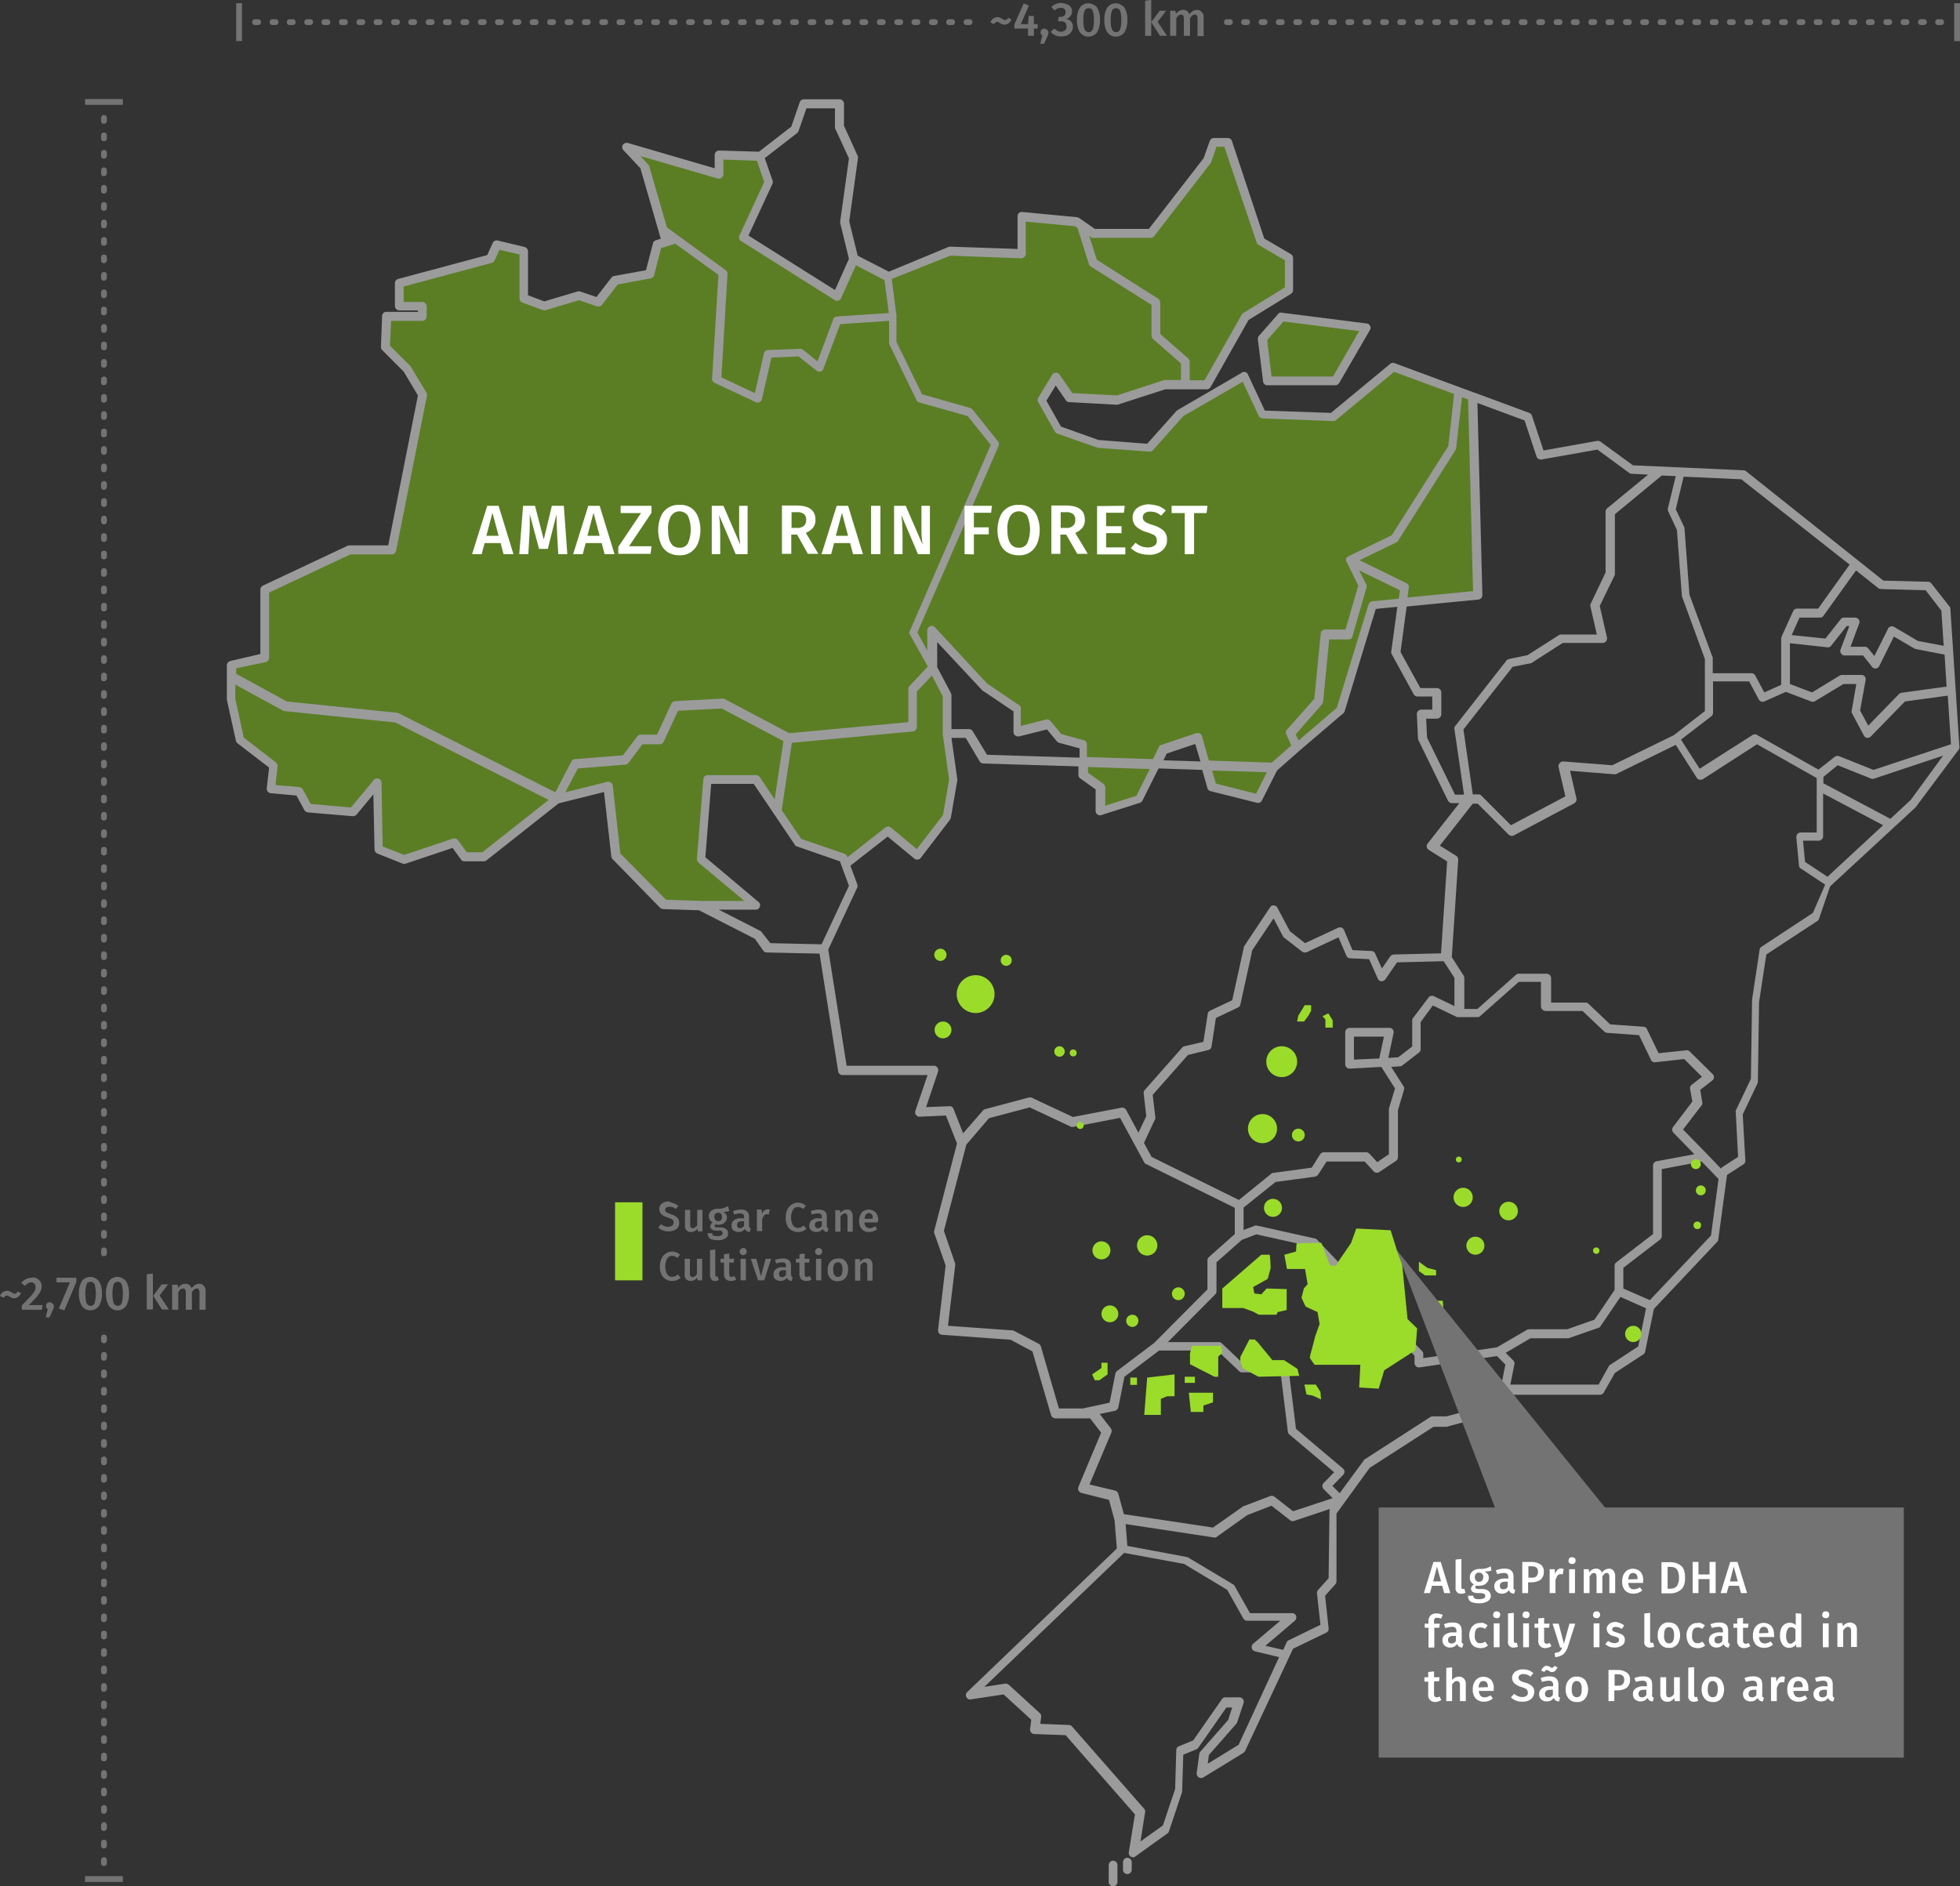 <svg data-name="Layer 1" xmlns="http://www.w3.org/2000/svg" viewBox="0 0 673 647.8"><rect x="0" y="0" width="673" height="647.8" fill="#333333" stroke="none"/><g data-name="Layer 7"><path style="fill:#5b7e25" d="m137.1 97.3 31.3-8.3 2.2-4.9 9.2 2.2v16.3l5.7 2.1 13.3-3 6.6 2.2 5.7-7.5 11.9-2.2 2.6-10.1 2.7-2.6-8-25.2-5.3-5.7 31.8 9.3v-6.6l14 .4 3.1 8.8-8.8 19 32.2 20.2 5.7-11.4 11.9 4.8 21.1-8.8 24.7.9V74.4l18.9 1.8 5.7 4h19.9l19.9-26.6 1.6-4.7h4.9L433 82.8l8 4.7 1.7 12-15 9.3-13.2 23.3H407l-9.2.7-13.4 4.4H369l-5.5-6.4-5.8 6.6 5.7 10.1 11.9 4.2 19.4 2 10.6-11.9 22-12.8 6.2 13.2 24.2.9 20.7-17.2 28 10.5 1 67.9-36.5 5-10.6 34.7-21.5 18.5-6.7 11.9-15.8-4-4.7-16.7-12 3.9-8.4 16.8-13.2 4.1-.5-7.6-5.5-3.2v-11l-6.3-2.5-6-5.4-11.6 3.1.7-8.7-10.9-7.9-18.5-18.7.9 11.5 4.8 10.6 1.4 22.7.8 7.6-2.2 11.5-10.1 13.2-10.1-8.3-13.1 10.2-18.5-7.4-13.3-20.5h-17.2l-1.6 27.9 18.3 15.3-31.7-.4-15.4-15.8-4-24.7-17.1 4.4-25.1 19.8h-6.6l-3.6-4.9-17.1 5.8-8.8-3.6-.5-22.9-8.4 10.2-15.4-1.4-3-5.7-9.7-.9.8-7.9-11.4-8.8-3.1-18.8v-6.7l11.5-2.6v-23.4l29.7-14.2 13.9.3 11.5-52.8-8.7-11.5-5-5.1.4-10.5H145l.7-4.1-8.6.6v-8z"/><path style="fill:#5b7e25" d="m433.5 116.3 6.6-7.5 29 3.7-10.5 18.3h-23.4l-1.7-14.5z"/><path d="M672.7 257.2c0-.2.1-.3.1-.5l-3.1-47.6a1.14 1.14 0 0 0-.3-.8l-6.2-7.9a1.38 1.38 0 0 0-1.1-.6l-15.4-.4-47.2-37.6a1.4 1.4 0 0 0-.9-.3l-37.9-1.7-11.1-8.1a2 2 0 0 0-1.1-.3l-18.5 3.3-4-12a1.35 1.35 0 0 0-.9-.9l-18.9-7h-.1l-27.3-10.1a1.4 1.4 0 0 0-1.5.3L457 141.8l-22.7-.8-5.8-12.4a1.42 1.42 0 0 0-2-.7.1.1 0 0 0-.1.1l-22 12.8c-.1.1-.3.2-.4.3l-10.1 11.3-16.7-1.3-12.9-4.6-5-8.9 3.2-5.2 3.5 5.1a1.43 1.43 0 0 0 1.2.6l16.3.9a.75.75 0 0 0 .5-.1l16.1-5.2h14.3a1.56 1.56 0 0 0 1.3-.8l13-23 14.6-9a1.71 1.71 0 0 0 .7-1.3v-11a1.71 1.71 0 0 0-.7-1.3l-9.2-5.4L423 48.4a1.5 1.5 0 0 0-1.4-1h-4.8a1.5 1.5 0 0 0-1.4 1l-2.1 5.9-18.8 24.3h-18.6l-5.3-3.7c-.2-.1-.5-.2-.7-.3L351 72.8a1.42 1.42 0 0 0-1.6 1.4v11.3l-23.1-.8a1.27 1.27 0 0 0-.6.1l-20.5 8.5-10.7-5.5-2.9-11.8 3-21.7a2 2 0 0 0-.1-.8l-4.7-10.3v-7.6a1.54 1.54 0 0 0-1.5-1.5H276a1.5 1.5 0 0 0-1.4 1l-2.9 8.4-11.1 8.6-13.6-.4a1.5 1.5 0 0 0-1.1.4 1.61 1.61 0 0 0-.5 1.1v4.6l-29.8-8.7a1.58 1.58 0 0 0-1.9 1 1.65 1.65 0 0 0 .3 1.4l5.9 6.3 6.9 23.9c0 .1.1.2.1.3l-1.7.5a1.57 1.57 0 0 0-1 1.1l-2.4 9.2-11 2a1.46 1.46 0 0 0-.9.6l-5.1 6.6-5.6-1.9a1.39 1.39 0 0 0-.9 0l-11.4 3.4-5.6-2.1V86.3a1.59 1.59 0 0 0-1.2-1.5l-9.2-2.2a1.48 1.48 0 0 0-1.7.8l-1.9 4.2-30.6 8.2a1.47 1.47 0 0 0-1.1 1.4v7.9a1.54 1.54 0 0 0 1.5 1.5h6.4v.5h-10.8a1.45 1.45 0 0 0-1.5 1.4l-.4 10.6a1.5 1.5 0 0 0 .4 1.1l7.4 7.4 4.9 8.2-10.2 51.5H120a1.27 1.27 0 0 0-.6.1l-29.1 13.7a1.57 1.57 0 0 0-.9 1.4v22.1L79.1 227a1.59 1.59 0 0 0-1.2 1.5v11.8l3.1 14.1a1.8 1.8 0 0 0 .6.9l10.8 8.3-.8 7.1a1.55 1.55 0 0 0 1.3 1.7l8.9.8 2.7 5a1.74 1.74 0 0 0 1.2.8l15.4 1.3a1.9 1.9 0 0 0 1.3-.5l5.8-7 .4 18.9a1.69 1.69 0 0 0 .9 1.4l8.8 3.5a1.7 1.7 0 0 0 1 0l16.1-5.4 2.9 4a1.43 1.43 0 0 0 1.2.6h6.6a1.4 1.4 0 0 0 .9-.3l24.8-19.6 15.6-3.9 2.5 22.1a1.8 1.8 0 0 0 .4.9l16.3 16.7a1.91 1.91 0 0 0 1 .5l12.4.4 19.2 9.8 2.9 4.1a1.43 1.43 0 0 0 1.2.6l18.1.4 6.4 40.4a1.51 1.51 0 0 0 1.5 1.3h29.2l-4.2 12.3a1.53 1.53 0 0 0 .9 1.9 1.09 1.09 0 0 0 .5.1l9.1-.4 3.8 9.6-7.8 29.9a1.39 1.39 0 0 0 0 .9l3.9 11.1-2.6 22.1a1.55 1.55 0 0 0 1.3 1.7h.1l23.5 1.7 7.5 4 6.4 21.9a1.6 1.6 0 0 0 1.4 1.1h12l3.8 4.9-7.8 18.6a1.54 1.54 0 0 0 .8 2c.1 0 .1.1.2.1l9.5 2.4 1.9 7 .8 9.7-51.4 49.3a1.45 1.45 0 0 0 0 2.1 1.25 1.25 0 0 0 1.3.4l11.2-1.7 9.5 8.7-.4 3.2a1.55 1.55 0 0 0 1.3 1.7h.1l10.8.4 23.8 27.2-2.1 13a1.48 1.48 0 0 0 1.2 1.7 1.13 1.13 0 0 0 1.1-.3l11-7.9a1.16 1.16 0 0 0 .5-.7l4.4-13.2c0-.1.1-.3.1-.4l.4-12.7 4.4-1.8a1.79 1.79 0 0 0 .7-.5l9.7-13.9h2l-1.4 4.3-9.5 10.8a2 2 0 0 0-.4.8l-.9 6.6a1.55 1.55 0 0 0 1.3 1.7 1.8 1.8 0 0 0 1-.2l13.7-8.4.6-.6 16.5-35.2 11.4-5.5a1.41 1.41 0 0 0 .8-1.5L455 548l3.5-3.9a1.78 1.78 0 0 0 .4-1v-23.3l11.4-15.7 21.9-14.1h4.4a.6.6 0 0 0 .4-.1l19.8-5.3a1.47 1.47 0 0 0 1.1-1.4V479h31.5a1.56 1.56 0 0 0 1.3-.8l3.8-6.7 9.8-6.4a1.33 1.33 0 0 0 .6-1l3-14.6 21.7-23a1.23 1.23 0 0 0 .4-.8l3-22.2 5.6-3.6a1.46 1.46 0 0 0 .7-1.3l-.9-15.9 5.1-10.7a1.27 1.27 0 0 0 .1-.6l.4-27.2 2.5-16.4 17.5-11.5a1.24 1.24 0 0 0 .6-.8l3.8-11.1 29.2-27 .2-.2 14.1-18.9a6.26 6.26 0 0 0 .8-1.1Zm-45.2 43.9-7.7-5.1-.7-7.3h5.4a1.54 1.54 0 0 0 1.5-1.5v-14.7l20.6 10.9Zm-3.1-36.8-21.1-11.9a1.36 1.36 0 0 0-1.5 0L583.6 264l-6.4-10 10.4-8a1.43 1.43 0 0 0 .6-1.2V234h12.4l3.3 6.2a1.51 1.51 0 0 0 1.9.7l7.4-3.3 8.7 3.3a1.5 1.5 0 0 0 1.3-.1l9.8-5.9h4.4l-1.6 9.2a1.23 1.23 0 0 0 .2 1l4 7.5a1.55 1.55 0 0 0 1.1.8h.2a1.61 1.61 0 0 0 1.1-.5l11.7-12 14.7-2 1.1 16.7-26.6 8.8-11.8-4.7a1.6 1.6 0 0 0-1.5.2Zm-89.3-1.1 2.4 10.3-18.7 9.9-10.2-10.2a1.5 1.5 0 0 0-1.1-.4h-1.8l-3.2-22.3 16.9-21.5 6.1-1.2a.76.76 0 0 0 .5-.2l10.6-6.8h13.7a1.54 1.54 0 0 0 1.5-1.5v-.3l-2.5-10.9 5.1-10.5a1.27 1.27 0 0 0 .1-.6v-20.4l16.1-13.3 4.8.2-2.7 11.1a1.73 1.73 0 0 0 .1 1l3 6.4 1.7 22.6a.6.6 0 0 0 .1.4l7.8 21.3v17.9l-10.7 8.3-21.1 10.3-16.8-1.3a1.54 1.54 0 0 0-1.6 1.4c-.2 0-.2.2-.1.3Zm97.1-38.7a1.43 1.43 0 0 0 1.2.6h6.3l3.1 3.9a1.38 1.38 0 0 0 2.1.2 1 1 0 0 0 .4-.5l5-10.1 7 4.1c.1.1.3.1.5.2l9.9 1.9.7 11-15.4 2.1a1.8 1.8 0 0 0-.9.4l-10.6 10.9-2.8-5.2 1.9-10.5a1.48 1.48 0 0 0-1.2-1.7h-6.9a2.35 2.35 0 0 0-.8.2l-9.5 5.8-7.6-2.9v-14l12.9 1.4a1.37 1.37 0 0 0 1.3-.6l5.3-6.7h.9l-3 8a1.55 1.55 0 0 0 .2 1.5Zm13.9-22.2 15.1.4 5.4 7 .8 12.1-8.9-1.7-8.1-4.8a1.6 1.6 0 0 0-2.1.5v.1l-4.7 9.4-2.1-2.6a1.43 1.43 0 0 0-1.2-.6h-4.9l3-8a1.45 1.45 0 0 0-.9-1.9.9.9 0 0 0-.5-.1h-3.8a1.43 1.43 0 0 0-1.2.6l-5.2 6.6-11.6-1.2 2.7-6h7a1.43 1.43 0 0 0 1.2-.6l11.2-15.6 7.8 6.2a4.4 4.4 0 0 0 1 .2Zm-11-8.4L624.3 209h-7.2a1.51 1.51 0 0 0-1.4.9l-4 8.8v.1c0 .1 0 .1-.1.2v16.2l-5.8 2.6-3.1-5.8a1.56 1.56 0 0 0-1.3-.8h-13.3v-5.1a.75.75 0 0 0-.1-.5l-7.9-21.4-1.7-22.7a4.33 4.33 0 0 0-.1-.5l-2.9-6.1 2.7-11.2 19.8.9Zm-107.5-37.1a1.55 1.55 0 0 0 1.7 1l19.2-3.4 10.9 8a1.14 1.14 0 0 0 .8.3l5.7.3-14.1 11.6a1.66 1.66 0 0 0-.5 1.2v20.8l-5.1 10.7a1.73 1.73 0 0 0-.1 1l2.2 9.6h-12.2a1.88 1.88 0 0 0-.8.2l-10.8 6.9-6.3 1.3a1.93 1.93 0 0 0-.9.5l-17.6 22.5a1.13 1.13 0 0 0-.3 1.1l3.3 22.5h-3.1l-9.6-19.6-.3-6.5h3.7a1.54 1.54 0 0 0 1.5-1.5v-7.5a1.54 1.54 0 0 0-1.5-1.5h-5.7l-6.8-12.4 2.1-15.6 24.6-2.4a1.52 1.52 0 0 0 1.4-1.5l-1.7-66 16.2 6Zm-81.7 97.5-1-2.1 9-10.3a2 2 0 0 0 .4-.8l2.1-21.5h6.6a1.32 1.32 0 0 0 1.4-1.1l4.8-16.7a1.38 1.38 0 0 0-.1-1.1l-2.4-4.8 14 6.8-.4 2.9-9.1.9a1.63 1.63 0 0 0-1.3 1.1L459 243.1Zm37.1-54-16.2-7.9 12.6-6.1a1 1 0 0 0 .6-.5l19.8-31.3a1.42 1.42 0 0 0 .2-.6l2-17.5 2.1.8 1.7 65.8-22.5 2.2.4-3.3a1.35 1.35 0 0 0-.7-1.6ZM375.3 81.7h19.8a1.43 1.43 0 0 0 1.2-.6L415.7 56a.76.76 0 0 0 .2-.4l1.8-5.2h2.7l11.1 32.9a1.34 1.34 0 0 0 .7.8l9 5.3v9.3l-14.3 8.8a1.21 1.21 0 0 0-.5.5l-12.8 22.6h-5.1v-6.4a1.61 1.61 0 0 0-.5-1.1l-9.6-8.4v-10.8a1.71 1.71 0 0 0-.7-1.3l-21.1-13.4L374 81l.5.3a.91.91 0 0 0 .8.4Zm-49 6.1 24.3.9a1.62 1.62 0 0 0 1.6-1.4V76.1l16.9 1.6.9.6 3.9 12.4a1.56 1.56 0 0 0 .6.8l20.9 13.2v10.6a1.61 1.61 0 0 0 .5 1.1l9.6 8.4v5.7H400a.9.9 0 0 0-.5.1l-16 5.2-15.3-.8-4.4-6.4a1.37 1.37 0 0 0-1.3-.6 1.39 1.39 0 0 0-1.2.7l-4.8 7.9a1.36 1.36 0 0 0 0 1.5l5.7 10.1a1.78 1.78 0 0 0 .8.7l13.7 4.8c.1 0 .3.1.4.1l17.6 1.3a1.35 1.35 0 0 0 1.2-.5l10.4-11.7 20.4-11.8 5.5 11.7a1.6 1.6 0 0 0 1.3.9l24.2.9a1.69 1.69 0 0 0 1-.3l20-16.6 20.6 7.6-2 17.9-19.4 30.6-15 7.3a1.38 1.38 0 0 0-.4.3c-.1.1-.2.2-.2.3a.1.1 0 0 1-.1.1v.8a.1.1 0 0 0 .1.1v.1l4.1 8.3-4.4 15.1h-7a1.52 1.52 0 0 0-1.5 1.4l-2.2 22.4-9.4 10.6a1.36 1.36 0 0 0-.2 1.6l1.7 3.8-6.7 5.9-21.6-.7-2.4-8.4a1.46 1.46 0 0 0-1.9-1h-.1l-11.9 4a1.42 1.42 0 0 0-.9.8l-2 4.1-22.7-.7v-4.4a1.41 1.41 0 0 0-1.1-1.4l-7.7-2.1-3.7-4.5a1.74 1.74 0 0 0-1.5-.5l-8.7 2.2v-6a1.21 1.21 0 0 0-.7-1.2l-10.9-7.4-17.9-19.3a1.55 1.55 0 0 0-2.1-.1 1.61 1.61 0 0 0-.5 1.1v7l-3.4-6.2 27.9-64.1a1.6 1.6 0 0 0-.2-1.5l-8.8-11a2.18 2.18 0 0 0-.8-.5l-16.5-4.7-8.8-18v-9.1l-1.6-12.5ZM435 265.2l-3.7 7.4-13.8-3.5-1.3-4.5Zm-22.8-3.7-12.7-.4 1.1-2.3 9.8-3.3Zm-33.3 7.7-5.3-3.8v-2l21.2.7-4.6 9.2-10.7 3.4v-6.1a1.84 1.84 0 0 0-.6-1.4Zm-88 24.9a1.59 1.59 0 0 0-.9-.9l-14.9-5.1-6.7-9.9 3.5-23.1 41.5-3.9a1.52 1.52 0 0 0 1.4-1.5v-12.2l5.2-5.5 3.7 7.1v13l2.2 15.6-2.1 12.2-9 11.7-8.9-7.4a1.5 1.5 0 0 0-1.9 0l-13 10.2Zm35.6-56.1-4.7-8.9v-8.6l15.5 16.6c.1.1.2.2.3.2l10.4 7v7.1a1.54 1.54 0 0 0 1.5 1.5h.4l9.6-2.4 3.4 4.1a2.18 2.18 0 0 0 .8.5l7 1.9v3.2l-31.8-1-4.9-8.1a1.46 1.46 0 0 0-1.3-.7h-6v-11.7a6.37 6.37 0 0 0-.2-.7ZM273.7 45.7a1.79 1.79 0 0 0 .5-.7l2.7-7.8h9.8v6.4a1.27 1.27 0 0 0 .1.6l4.7 10.2-3 21.6v.6l3 12.3-4.8 10.7L257 80.9l8.2-17.7a1.45 1.45 0 0 0 .1-1.1l-2.7-7.8Zm-51.4 10.5-2.4-2.6 26.5 7.7a1.58 1.58 0 0 0 1.9-1c0-.1.1-.3.1-.4v-5.1l11.5.4 2.5 7.3-8.5 18.4a1.46 1.46 0 0 0 .6 1.9l32.2 20.3a1.08 1.08 0 0 0 .8.2.6.6 0 0 0 .4-.1 1.22 1.22 0 0 0 .9-.8l5.1-11.3 9.8 5.1 1.5 11.3-17.8 1.2a1.38 1.38 0 0 0-1.3 1l-5.4 14.4-5-4a1.69 1.69 0 0 0-1-.3l-11 .4a1.4 1.4 0 0 0-1.4 1.2l-3.1 13.6-11.5-5.4 2.1-35.5a1.61 1.61 0 0 0-.6-1.3L229 78.1 222.9 57a8.11 8.11 0 0 0-.6-.8ZM91.2 227.4a1.59 1.59 0 0 0 1.2-1.5v-22.4l27.9-13.1h14.2a1.59 1.59 0 0 0 1.5-1.2l10.6-53.3a1.47 1.47 0 0 0-.2-1.1l-5.3-8.8c-.1-.1-.1-.2-.2-.3l-7-7 .4-8.5H145a1.54 1.54 0 0 0 1.5-1.5v-3.5a1.54 1.54 0 0 0-1.5-1.5h-6.4v-5.3l30.2-8.1a1.59 1.59 0 0 0 1-.8l1.7-3.7 6.9 1.6v15.1a1.5 1.5 0 0 0 1 1.4l7 2.6a1.7 1.7 0 0 0 1 0l11.4-3.4 6.2 2.1a1.57 1.57 0 0 0 1.7-.5l5.4-7 11.3-2.1a1.5 1.5 0 0 0 1.2-1.1l2.4-9.3 4.9-1.5 14.8 10.7-2.2 35.7a1.42 1.42 0 0 0 .9 1.4l14.1 6.6a1.5 1.5 0 0 0 2-.7c0-.1.1-.2.1-.3l3.3-14.3 9.3-.4 6.2 4.9a1.55 1.55 0 0 0 2.1-.2.76.76 0 0 0 .2-.4l5.8-15.4 16.8-1.1v7.6a1.85 1.85 0 0 0 .2.7l9.2 18.9a1.42 1.42 0 0 0 .9.8l16.7 4.7 7.9 9.9-27.8 63.9a1.23 1.23 0 0 0 .1 1.3l6.1 10.9-6.3 6.7a1.28 1.28 0 0 0-.4 1V248l-40.9 3.8-22.1-11.7a1.88 1.88 0 0 0-.8-.2l-16.3.9a1.54 1.54 0 0 0-1.3.9l-4.9 10.6H220a1.43 1.43 0 0 0-1.2.6l-4.9 6.5-16.5 1.3a1.3 1.3 0 0 0-1.2.8l-5.5 10.6L137 245c-.2-.1-.3-.1-.5-.2l-38-3.9-17.4-9.5v-1.9Zm74.4 65.3h-5.3l-3.1-4.2a1.57 1.57 0 0 0-1.7-.5l-16.7 5.6-7.4-2.9-.4-21.9a1.54 1.54 0 0 0-1.5-1.5 1.61 1.61 0 0 0-1.1.5l-7.9 9.5-13.8-1.2-2.7-5a1.74 1.74 0 0 0-1.2-.8l-8.2-.7.7-6.4a1.64 1.64 0 0 0-.6-1.4l-11-8.5-2.9-13.4v-4.8l16.3 8.9a1.42 1.42 0 0 0 .6.2l38 3.9 52.7 26.6Zm47.4.4-2.6-23.3a1.5 1.5 0 0 0-1.7-1.3h-.2l-14.4 3.6 4.3-8.2 16.3-1.3a1.74 1.74 0 0 0 1.1-.6l4.8-6.4h5.9a1.51 1.51 0 0 0 1.4-.9l4.9-10.6 15-.8 21.2 11.2-3 20-5.1-7.6a1.52 1.52 0 0 0-1.2-.7H243a1.52 1.52 0 0 0-1.5 1.4l-2.2 27.3a1.9 1.9 0 0 0 .5 1.3l15.8 13.2h-14.8l-12.1-.4Zm48.6 27.1a1.21 1.21 0 0 0-.5-.5l-14.3-7.3h12.7a1.54 1.54 0 0 0 1.5-1.5 1.43 1.43 0 0 0-.5-1.1l-18.3-15.4 2-25.2h14.6l14.1 20.9a1.24 1.24 0 0 0 .8.6l14.7 5.1 3.1 8.4-9.4 20.1-17.6-.4Zm65.8 60.6a1.35 1.35 0 0 0-1.5-.9l-7.9.3 4.1-12.2a1.53 1.53 0 0 0-.9-1.9.9.9 0 0 0-.5-.1h-30l-6.3-39.9 9.9-21.2a1.45 1.45 0 0 0 .1-1.1l-2.4-6.5 12.8-10 9.2 7.6a1.55 1.55 0 0 0 2.1-.2l10.1-13.2a4.88 4.88 0 0 0 .3-.7l2.2-12.8v-.5l-2-14.1h4.9l4.8 8.1a1.52 1.52 0 0 0 1.2.7l32.7 1v2.9a1.43 1.43 0 0 0 .6 1.2l5.3 3.8v7.4a1.54 1.54 0 0 0 1.5 1.5.9.9 0 0 0 .5-.1l13.2-4.2a1.42 1.42 0 0 0 .9-.8l5.5-11 15 .5 1.8 6.3a1.41 1.41 0 0 0 1.1 1l15.9 4a1.48 1.48 0 0 0 1.7-.8l5.2-10.3 7.7-6.8 15-12.8a1.79 1.79 0 0 0 .5-.7l10.7-35.2 7.4-.7-2.1 15.4a1.49 1.49 0 0 0 .2.9l7.5 13.7a1.56 1.56 0 0 0 1.3.8h5.1v4.5H488a1.54 1.54 0 0 0-1.5 1.5v.1l.4 8.4a1.42 1.42 0 0 0 .2.6l10.1 20.7a1.56 1.56 0 0 0 1.3.8h2.6l-10.9 13.9a1.46 1.46 0 0 0 .3 2.1l.1.1 6.3 3.9-2.1 31.6-16.2.4a1.74 1.74 0 0 0-1.2.6l-2.9 4.2-2.3-5.1a1.42 1.42 0 0 0-1.3-.9l-6.5-.3-2.9-6.9a1.51 1.51 0 0 0-2-.8l-11.4 5.3-5.2-4.1-4.3-8.1a1.49 1.49 0 0 0-2-.6 1.21 1.21 0 0 0-.5.5l-8.8 13.2c-.1.2-.2.3-.2.5l-4 18.2-7.6 3.6a1.33 1.33 0 0 0-.8 1.1l-1.5 9.6-6.5 1.5a1.37 1.37 0 0 0-.8.5l-12.8 14.5a1.59 1.59 0 0 0-.4 1.2l.9 7.8-2.7 5.7-4.2-7.8a1.55 1.55 0 0 0-1.6-.8l-16.7 3.2-14.1-6.6a1.73 1.73 0 0 0-1-.1l-15 4a1.37 1.37 0 0 0-.8.5l-6.8 7.8Zm203.3-33.6h12.7l7.5 7.1a1.8 1.8 0 0 0 .9.4l11 .8 4.1 8.5a1.41 1.41 0 0 0 1.5.8l9.9-1.1 6.1 6.1-3.5 2.7a1.54 1.54 0 0 0-.6 1.4l.8 4.4-6.6 8.7a1.53 1.53 0 0 0 .1 2l7.2 7.4-13 2.4a1.51 1.51 0 0 0-1.2 1.5v23.5l-12.6 9.7a1.43 1.43 0 0 0-.6 1.2v8.3l-6.9 10.2-9.4 3.3h-13a2.35 2.35 0 0 0-.8.2l-10.3 6-25.3 3.7V465a1.16 1.16 0 0 0-.4-1l-28.6-30.4-7.5-7.9a1.23 1.23 0 0 0-.8-.4l-19.8-4.4a1.41 1.41 0 0 0-.9.1l-3.7 1.4v-7.7l11-8.8 13.5-1.8a1.9 1.9 0 0 0 1.1-.7l2.9-4.5h13.1l3.1 3.4a1.51 1.51 0 0 0 1.9.2l5.7-3.8a1.52 1.52 0 0 0 .7-1.2v-16.2l2.1-7.1a1.28 1.28 0 0 0-.2-1.2l-4.2-6.6 3-.2a1.14 1.14 0 0 0 .8-.3l5.7-4.4a1.43 1.43 0 0 0 .6-1.2V351l4.2-5.7 8.1 3.9c.1 0 .1 0 .2.1h7a1.28 1.28 0 0 0 1-.4l13.2-11.7h7.6v8.4a1.72 1.72 0 0 0 1.6 1.6Zm-31.3-1.7-7.1-3.4a1.44 1.44 0 0 0-1.8.5l-5.3 7a1.61 1.61 0 0 0-.3.9v8.9l-4.8 3.7-3.4.2 1.8-8.5a1.49 1.49 0 0 0-1.1-1.8h-14a1.54 1.54 0 0 0-1.5 1.5v11a1.54 1.54 0 0 0 1.5 1.5h.1l10.8-.6 4.7 7.4-2 6.6c0 .1-.1.3-.1.4v15.6l-4 2.7-2.7-2.9a1.61 1.61 0 0 0-1.1-.5h-14.5a1.71 1.71 0 0 0-1.3.7l-2.9 4.6-13.2 1.8a.91.91 0 0 0-.7.3l-11.1 9-30-14.8-2.6-4.8 3.8-8.1a1.13 1.13 0 0 0 .1-.8l-.9-7.6 12.1-13.7 7-1.7a1.38 1.38 0 0 0 1.1-1.2l1.5-9.8 7.6-3.6a1.59 1.59 0 0 0 .8-1l4.1-18.7 7.3-10.9 3.2 6.1a1 1 0 0 0 .4.5l6.2 4.8a1.76 1.76 0 0 0 1.6.2l10.9-5.1 2.7 6.3a1.42 1.42 0 0 0 1.3.9l6.5.3 3 6.7a1.4 1.4 0 0 0 2 .7 1.47 1.47 0 0 0 .6-.5l4-5.8 16-.4 3.7 5.7v9.7ZM475.2 356l-1.6 7.5-8.7.4V356ZM357.4 462.4a1.6 1.6 0 0 0-.7-.9l-8.4-4.4a1.42 1.42 0 0 0-.6-.2l-22.2-1.6 2.5-20.9a1.7 1.7 0 0 0-.1-.7l-3.8-11 7.7-29.6 7.8-9.1 14-3.7 14 6.6a1.41 1.41 0 0 0 .9.1l16.1-3.1 8.3 15.3a1.06 1.06 0 0 0 .7.6l30.4 15v9l-8.9 7.9a1.61 1.61 0 0 0-.5 1.1v10l-18.3 18.4-12.7 9.6a1.46 1.46 0 0 0-.6.9l-2 10-9.2 2h-8.2Zm16.7 47.4 7.5-17.8a1.6 1.6 0 0 0-.2-1.5l-3.8-4.9 5.2-1.1a1.63 1.63 0 0 0 1.2-1.2l2.1-10.5 11.9-9h20l7.5 7.1a1.28 1.28 0 0 0 1 .4h13.2l2.5 20.3a1.39 1.39 0 0 0 .5 1l15.4 13-3.6 3.7a1.45 1.45 0 0 0 0 2.1l3.1 3.1L444 519l-6.4-5a1.6 1.6 0 0 0-1.5-.2l-9.2 3.5c-.1 0-.2.1-.3.2l-10.1 7.1-30.6-4.6-1.9-7a1.72 1.72 0 0 0-1.1-1.1Zm51.2 89.4-10.6 6.5.4-3 9.4-10.7c.1-.2.2-.3.3-.5l2.2-6.6a1.53 1.53 0 0 0-.9-1.9.9.9 0 0 0-.5-.1h-4.8a1.31 1.31 0 0 0-1.2.6l-9.9 14.2-4.9 2a1.42 1.42 0 0 0-.9 1.3l-.4 13.4-4.2 12.5-7.7 5.5 1.6-10.1a1.37 1.37 0 0 0-.4-1.2l-24.7-28.2a1.61 1.61 0 0 0-1.1-.5l-9.8-.4.3-2.4a1.38 1.38 0 0 0-.5-1.3l-10.6-9.7a1.75 1.75 0 0 0-1.2-.4l-7.2 1.1 48-46 20.6 3.8 14.8 8.9 5.5 9.8a1.56 1.56 0 0 0 1.3.8h11.4l-9.3 7.9a1.55 1.55 0 0 0-.2 2.1 2.18 2.18 0 0 0 .8.5l8.3 2Zm30.9-57.2-3.6 4a1.59 1.59 0 0 0-.4 1.2l1.2 10.8-10.9 5.3a1.21 1.21 0 0 0-.7.7l-1.2 2.6-6.1-1.4 10.1-8.6a1.55 1.55 0 0 0 .2-2.1 1.61 1.61 0 0 0-1.1-.5h-14.5l-5.3-9.4a1.21 1.21 0 0 0-.5-.5l-15.4-9.2c-.2-.1-.3-.2-.5-.2l-20.4-3.8-.6-7.5 30.3 4.6a1.13 1.13 0 0 0 1.1-.3l10.4-7.4 8.3-3.2 6.4 5a1.4 1.4 0 0 0 1.4.2l12.3-4.1a1.45 1.45 0 0 0-.2.7Zm40.5-55.6H492a1.88 1.88 0 0 0-.8.2l-22.5 14.5a.78.78 0 0 0-.4.4l-8.3 11.3-2.5-2.5 3.7-3.8a1.45 1.45 0 0 0 0-2.1l-.1-.1-16.1-13.6-2.6-21a1.43 1.43 0 0 0-1.5-1.3H427l-7.5-7.1a1.28 1.28 0 0 0-1-.4H401l16.3-16.4a1.5 1.5 0 0 0 .4-1.1v-9.9l8.7-7.7 5-1.9 18.9 4.2 35.4 37.5v2.5a1.54 1.54 0 0 0 1.5 1.5h.2l26.6-3.9 2.9 2.9-1.5 7.6a1.45 1.45 0 0 0-.2.7v4.6Zm65.8-24-9.6 6.3a1.21 1.21 0 0 0-.5.5l-3.5 6.3h-30.3l1.4-7a1.48 1.48 0 0 0-.4-1.3l-2.6-2.6 8.5-5h12.8a.9.9 0 0 0 .5-.1l10.1-3.5a1.06 1.06 0 0 0 .7-.6l6.8-10 8.8 3.9Zm25-38.1-21 22.2-9.1-4v-7.1l12.6-9.7a1.43 1.43 0 0 0 .6-1.2v-23l13.7-2.6 5.8 6Zm35-110.8-17.6 11.6a1.45 1.45 0 0 0-.7 1l-2.6 17.2v.2l-.4 27-5.1 10.7a.88.88 0 0 0-.1.7l.8 15.4-5.4 3.5c-.2.1-.3.3-.5.5l-4.8-5-8.2-8.4 6.3-8.2a1.31 1.31 0 0 0 .3-1.2l-.7-4.2 4.1-3.2a1.46 1.46 0 0 0 .3-2.1.1.1 0 0 0-.1-.1l-7.9-7.8a1.37 1.37 0 0 0-1.2-.4l-9.5 1-4-8.3a1.3 1.3 0 0 0-1.2-.8l-11.4-.8-7.5-7.1a1.28 1.28 0 0 0-1-.4h-11.8v-8.4a1.54 1.54 0 0 0-1.5-1.5h-9.6a1.28 1.28 0 0 0-1 .4l-13.2 11.7h-4.5v-10.6a1.88 1.88 0 0 0-.2-.8l-4.1-6.4 2.2-33.4a1.51 1.51 0 0 0-.7-1.4l-5.6-3.5 11.3-14.4h1.7l10.6 10.6a1.53 1.53 0 0 0 1.8.3l20.7-11a1.61 1.61 0 0 0 .8-1.7l-2.2-9.5 15.1 1.2a2.2 2.2 0 0 0 .8-.1l20.4-10 7.2 11.3a1.58 1.58 0 0 0 2.1.5l18.6-12 20.5 11.6v18.7h-5.5a1.54 1.54 0 0 0-1.5 1.5v.1l.9 9.7a1.23 1.23 0 0 0 .7 1.1l8.3 5.5Zm33.6-38.8-7 6.5-23-12.2v-2.2l4.9-4 11.5 4.6a1.7 1.7 0 0 0 1 0l23.7-7.9Z" style="fill:#9b9b9b"/><path d="m438.9 107.8-6.6 7.5a1.59 1.59 0 0 0-.4 1.2l1.8 14.5a1.43 1.43 0 0 0 1.5 1.3h23.3a1.71 1.71 0 0 0 1.3-.7l10.6-18.3a1.46 1.46 0 0 0-.5-2 1.42 1.42 0 0 0-.6-.2l-29.1-3.7a1.17 1.17 0 0 0-1.3.4Zm27.8 5.9-9 15.6h-21.1l-1.5-12.5 5.6-6.4ZM382.2 639a1.54 1.54 0 0 0-1.5 1.5v5.8a1.5 1.5 0 0 0 3 0v-5.8a1.54 1.54 0 0 0-1.5-1.5ZM387.1 638a1.54 1.54 0 0 0-1.5 1.5v2.6a1.5 1.5 0 0 0 3 0v-2.6a1.54 1.54 0 0 0-1.5-1.5Z" style="fill:#9b9b9b"/><circle cx="322.9" cy="327.9" r="2.1" style="fill:#9bdb2a"/><circle cx="345.5" cy="329.8" r="1.9" style="fill:#9bdb2a"/><circle cx="363.8" cy="361.1" r="1.8" style="fill:#9bdb2a"/><circle cx="335" cy="341.4" r="6.5" style="fill:#9bdb2a"/><circle cx="323.8" cy="353.7" r="2.9" style="fill:#9bdb2a"/><circle cx="370.9" cy="386.5" r="1.2" style="fill:#9bdb2a"/><circle cx="368.5" cy="361.6" r="1.2" style="fill:#9bdb2a"/><circle cx="440.1" cy="364.6" r="5.3" style="fill:#9bdb2a"/><circle cx="445.8" cy="389.8" r="2.2" style="fill:#9bdb2a"/><circle cx="433.5" cy="387.6" r="5" style="fill:#9bdb2a"/><circle cx="437.1" cy="414.8" r="3.1" style="fill:#9bdb2a"/><circle cx="378.2" cy="429.4" r="3.1" style="fill:#9bdb2a"/><circle cx="393.9" cy="427.7" r="3.5" style="fill:#9bdb2a"/><circle cx="404.6" cy="444.3" r="2.2" style="fill:#9bdb2a"/><circle cx="388.8" cy="453.6" r="2.1" style="fill:#9bdb2a"/><circle cx="381.1" cy="451.2" r="2.9" style="fill:#9bdb2a"/><circle cx="500.9" cy="398.2" r="1" style="fill:#9bdb2a"/><circle cx="548.1" cy="429.5" r="1.1" style="fill:#9bdb2a"/><circle cx="502.4" cy="411.2" r="3.3" style="fill:#9bdb2a"/><circle cx="506.6" cy="427.8" r="3.1" style="fill:#9bdb2a"/><circle cx="518" cy="415.9" r="3.2" style="fill:#9bdb2a"/><circle cx="582.3" cy="399.8" r="1.7" style="fill:#9bdb2a"/><circle cx="584" cy="408.8" r="1.7" style="fill:#9bdb2a"/><circle cx="582.8" cy="420.8" r="1.3" style="fill:#9bdb2a"/><circle cx="560.8" cy="458.1" r="2.8" style="fill:#9bdb2a"/><path style="fill:#9bdb2a" d="m445.4 350.8.4-2 2.2-3.6h2.2v1.9l-.8 1.5-1.6 2.2h-2.4zM456.1 348l-2 1 1 1.1v2.8h2.5v-2.5l-1.5-2.4zM375 472l.9 2h1.6l2.8-2v-4h-2.1v1.8L375 472zM388.1 473.1h2.3v2.5h-2.3zM408.2 478.3l.7 6.6h4.3v-2.2l3.3-1.1v-3.3h-8.3zM393.9 473.1l-1 12.8h5.7v-5.5l2.2-.9h2.5V472l-9.4 1.1zM406.8 472.8h3.5v2.1h-3.5zM408.6 464.9v3.6l8.4 4.3h1.3v-6.9l1.4-1.3-.4-2.4h-10.1l-.6 2.7zM451.8 475.5h-3.9l.7 3.4 2.2.4 2.8 1.3-.2-2.6-1.6-2.5zM432.1 472.8l14-.3-.6-2.4-4.6-3h-4l-5.1-6.2-1-.9H429l-3.1 6v1.5l.8 2.4 5.4 2.9zM419.7 442.5v6.7h7.2l3.5 1.3 1.8 1h6.1l.4-.9 3.1-.7v-7.2l-6.9-.2-1.8 2-2.4-.3-.4-2.2 5-2.8 1-3.7s-.1-4.6-.4-4.6h-2.8ZM441 430.9l.9 4.9h6.2l.9 5.2-1.3 1.5-.8 3.2 1.4 3 4.1 1.9.7 4.1-1.5 4.2-1.1 4.3s-.9 2.8-.7 3.2 1.6 2.3 1.6 2.3h15.7l-.4 7.8 6.7.4 1.9-6.3 10.7-6.9.6-7.5-3.3-3.2-2-20.4-1.7-3.4-2.1-6.7-11.8-.6-1.8 5-4 5.8-1.2 2-2-.1-3-7.8-8.5.2-.2 2.8ZM487.2 433.3v3.2l2.1 1.5h3.8v-1.8l-3-.8-2.9-2.1zM495.4 446.7H492l.2 2.7h3.4l-.2-2.7z"/><path d="M94.6 8.6h-1a.94.94 0 0 1-1-1 .94.94 0 0 1 1-1h1a.94.94 0 0 1 1 1 1 1 0 0 1-1 1Zm-6 0h-1a.94.94 0 0 1-1-1 .94.94 0 0 1 1-1h1a.94.94 0 0 1 1 1 .94.94 0 0 1-1 1ZM666.5 8.6h-1a.94.94 0 0 1-1-1 .94.94 0 0 1 1-1h1a.94.94 0 0 1 1 1 .94.94 0 0 1-1 1Zm-5.9 0h-1a.94.94 0 0 1-1-1 .94.94 0 0 1 1-1h1a.94.94 0 0 1 1 1 1 1 0 0 1-1 1Zm-6 0h-1a.94.94 0 0 1-1-1 .94.94 0 0 1 1-1h1a.94.94 0 0 1 1 1 .94.94 0 0 1-1 1Zm-5.9 0h-1a.94.94 0 0 1-1-1 .94.94 0 0 1 1-1h1a.94.94 0 0 1 1 1 1 1 0 0 1-1 1Zm-6 0h-1a.94.94 0 0 1-1-1 .94.94 0 0 1 1-1h1a.94.94 0 0 1 1 1 .94.94 0 0 1-1 1Zm-6 0h-1a.94.94 0 0 1-1-1 .94.94 0 0 1 1-1h1a.94.94 0 0 1 1 1 .94.94 0 0 1-1 1Zm-5.9 0h-1a.94.94 0 0 1-1-1 .94.94 0 0 1 1-1h1a.94.94 0 0 1 1 1 1 1 0 0 1-1 1Zm-6 0h-1a.94.94 0 0 1-1-1 .94.94 0 0 1 1-1h1a.94.94 0 0 1 1 1 .94.94 0 0 1-1 1Zm-5.9 0h-1a.94.94 0 0 1-1-1 .94.94 0 0 1 1-1h1a.94.94 0 0 1 1 1 1 1 0 0 1-1 1Zm-6 0h-1a.94.94 0 0 1-1-1 .94.94 0 0 1 1-1h1a.94.94 0 0 1 1 1 .94.94 0 0 1-1 1Zm-5.9 0h-1a.94.94 0 0 1-1-1 .94.94 0 0 1 1-1h1a.94.94 0 0 1 1 1 1 1 0 0 1-1 1Zm-6 0h-1a.94.94 0 0 1-1-1 .94.94 0 0 1 1-1h1a.94.94 0 0 1 1 1 .94.94 0 0 1-1 1Zm-6 0h-1a.94.94 0 0 1-1-1 .94.94 0 0 1 1-1h1a.94.94 0 0 1 1 1 .94.94 0 0 1-1 1Zm-5.9 0h-1a.94.94 0 0 1-1-1 .94.94 0 0 1 1-1h1a.94.94 0 0 1 1 1 1 1 0 0 1-1 1Zm-6 0h-1a.94.94 0 0 1-1-1 .94.94 0 0 1 1-1h1a.94.94 0 0 1 1 1 .94.94 0 0 1-1 1Zm-5.9 0h-1a.94.94 0 0 1-1-1 .94.94 0 0 1 1-1h1a.94.94 0 0 1 1 1 1 1 0 0 1-1 1Zm-6 0h-1a.94.94 0 0 1-1-1 .94.94 0 0 1 1-1h1a.94.94 0 0 1 1 1 .94.94 0 0 1-1 1Zm-6 0h-1a.94.94 0 0 1-1-1 .94.94 0 0 1 1-1h1a.94.94 0 0 1 1 1 .94.94 0 0 1-1 1Zm-5.9 0h-1a.94.94 0 0 1-1-1 .94.94 0 0 1 1-1h1a.94.94 0 0 1 1 1 1 1 0 0 1-1 1Zm-6 0h-1a.94.94 0 0 1-1-1 .94.94 0 0 1 1-1h1a.94.94 0 0 1 1 1 .94.94 0 0 1-1 1Zm-5.9 0h-1a.94.94 0 0 1-1-1 .94.94 0 0 1 1-1h1a.94.94 0 0 1 1 1 1 1 0 0 1-1 1Zm-6 0h-1a.94.94 0 0 1-1-1 .94.94 0 0 1 1-1h1a.94.94 0 0 1 1 1 .94.94 0 0 1-1 1Zm-5.9 0h-1a.94.94 0 0 1-1-1 .94.94 0 0 1 1-1h1a.94.94 0 0 1 1 1 1 1 0 0 1-1 1Zm-6 0h-1a.94.94 0 0 1-1-1 .94.94 0 0 1 1-1h1a.94.94 0 0 1 1 1 .94.94 0 0 1-1 1Zm-6 0h-1a.94.94 0 0 1-1-1 .94.94 0 0 1 1-1h1a.94.94 0 0 1 1 1 .94.94 0 0 1-1 1Zm-5.9 0h-1a.94.94 0 0 1-1-1 .94.94 0 0 1 1-1h1a.94.94 0 0 1 1 1 1 1 0 0 1-1 1Zm-6 0h-1a.94.94 0 0 1-1-1 .94.94 0 0 1 1-1h1a.94.94 0 0 1 1 1 .94.94 0 0 1-1 1Zm-5.9 0h-1a.94.94 0 0 1-1-1 .94.94 0 0 1 1-1h1a.94.94 0 0 1 1 1 1 1 0 0 1-1 1Zm-6 0h-1a.94.94 0 0 1-1-1 .94.94 0 0 1 1-1h1a.94.94 0 0 1 1 1 .94.94 0 0 1-1 1Zm-5.9 0h-1a.94.94 0 0 1-1-1 .94.94 0 0 1 1-1h1a.94.94 0 0 1 1 1 1 1 0 0 1-1 1Zm-6 0h-1a.94.94 0 0 1-1-1 .94.94 0 0 1 1-1h1a.94.94 0 0 1 1 1 1 1 0 0 1-1 1Zm-6 0h-1a.94.94 0 0 1-1-1 .94.94 0 0 1 1-1h1a.94.94 0 0 1 1 1 .94.94 0 0 1-1 1Zm-5.9 0h-1a.94.94 0 0 1-1-1 .94.94 0 0 1 1-1h1a.94.94 0 0 1 1 1 1 1 0 0 1-1 1Zm-6 0h-1a.94.94 0 0 1-1-1 .94.94 0 0 1 1-1h1a.94.94 0 0 1 1 1 .94.94 0 0 1-1 1Zm-5.9 0h-1a.94.94 0 0 1-1-1 .94.94 0 0 1 1-1h1a.94.94 0 0 1 1 1 1 1 0 0 1-1 1Zm-6 0h-1a.94.94 0 0 1-1-1 .94.94 0 0 1 1-1h1a.94.94 0 0 1 1 1 .94.94 0 0 1-1 1Zm-6 0h-1a.94.94 0 0 1-1-1 .94.94 0 0 1 1-1h1a.94.94 0 0 1 1 1 .94.94 0 0 1-1 1Zm-5.9 0h-1a.94.94 0 0 1-1-1 .94.94 0 0 1 1-1h1a.94.94 0 0 1 1 1 1 1 0 0 1-1 1Zm-6 0h-1a.94.94 0 0 1-1-1 .94.94 0 0 1 1-1h1a.94.94 0 0 1 1 1 .94.94 0 0 1-1 1Zm-5.9 0h-1a.94.94 0 0 1-1-1 .94.94 0 0 1 1-1h1a.94.94 0 0 1 1 1 1 1 0 0 1-1 1Zm-6 0h-1a.94.94 0 0 1-1-1 .94.94 0 0 1 1-1h1a.94.94 0 0 1 1 1 .94.94 0 0 1-1 1Zm-5.9 0h-1a.94.94 0 0 1-1-1 .94.94 0 0 1 1-1h1a.94.94 0 0 1 1 1 1 1 0 0 1-1 1Zm-89.4 0h-1a.94.94 0 0 1-1-1 .94.94 0 0 1 1-1h1a.94.94 0 0 1 1 1 1 1 0 0 1-1 1Zm-6 0h-1a.94.94 0 0 1-1-1 .94.94 0 0 1 1-1h1a.94.94 0 0 1 1 1 .94.94 0 0 1-1 1Zm-5.9 0h-1a.94.94 0 0 1-1-1 .94.94 0 0 1 1-1h1a.94.94 0 0 1 1 1 1 1 0 0 1-1 1Zm-6 0h-1a.94.94 0 0 1-1-1 .94.94 0 0 1 1-1h1a.94.94 0 0 1 1 1 .94.94 0 0 1-1 1Zm-5.9 0h-1a.94.94 0 0 1-1-1 .94.94 0 0 1 1-1h1a.94.94 0 0 1 1 1 1 1 0 0 1-1 1Zm-6 0h-1a.94.94 0 0 1-1-1 .94.94 0 0 1 1-1h1a.94.94 0 0 1 1 1 1 1 0 0 1-1 1Zm-6 0h-1a.94.94 0 0 1-1-1 .94.94 0 0 1 1-1h1a.94.94 0 0 1 1 1 .94.94 0 0 1-1 1Zm-5.9 0h-1a.94.94 0 0 1-1-1 .94.94 0 0 1 1-1h1a.94.94 0 0 1 1 1 1 1 0 0 1-1 1Zm-6 0h-1a.94.94 0 0 1-1-1 .94.94 0 0 1 1-1h1a.94.94 0 0 1 1 1 .94.94 0 0 1-1 1Zm-5.9 0h-1a.94.94 0 0 1-1-1 .94.94 0 0 1 1-1h1a.94.94 0 0 1 1 1 1 1 0 0 1-1 1Zm-6 0h-1a.94.94 0 0 1-1-1 .94.94 0 0 1 1-1h1a.94.94 0 0 1 1 1 .94.94 0 0 1-1 1Zm-6 0h-1a.94.94 0 0 1-1-1 .94.94 0 0 1 1-1h1a.94.94 0 0 1 1 1 .94.94 0 0 1-1 1Zm-5.9 0h-1a.94.94 0 0 1-1-1 .94.94 0 0 1 1-1h1a.94.94 0 0 1 1 1 1 1 0 0 1-1 1Zm-6 0h-1a.94.94 0 0 1-1-1 .94.94 0 0 1 1-1h1a.94.94 0 0 1 1 1 .94.94 0 0 1-1 1Zm-5.9 0h-1a.94.94 0 0 1-1-1 .94.94 0 0 1 1-1h1a.94.94 0 0 1 1 1 1 1 0 0 1-1 1Zm-6 0h-1a.94.94 0 0 1-1-1 .94.94 0 0 1 1-1h1a.94.94 0 0 1 1 1 .94.94 0 0 1-1 1Zm-5.9 0h-1a.94.94 0 0 1-1-1 .94.94 0 0 1 1-1h1a.94.94 0 0 1 1 1 1 1 0 0 1-1 1Zm-6 0h-1a.94.94 0 0 1-1-1 .94.94 0 0 1 1-1h1a.94.94 0 0 1 1 1 .94.94 0 0 1-1 1Zm-6 0h-1a.94.94 0 0 1-1-1 .94.94 0 0 1 1-1h1a.94.94 0 0 1 1 1 .94.94 0 0 1-1 1Zm-5.9 0h-1a.94.94 0 0 1-1-1 .94.94 0 0 1 1-1h1a.94.94 0 0 1 1 1 1 1 0 0 1-1 1Zm-6 0h-1a.94.94 0 0 1-1-1 .94.94 0 0 1 1-1h1a.94.94 0 0 1 1 1 .94.94 0 0 1-1 1Zm-5.9 0h-1a.94.94 0 0 1-1-1 .94.94 0 0 1 1-1h1a.94.94 0 0 1 1 1 1 1 0 0 1-1 1Zm-6 0h-1a.94.94 0 0 1-1-1 .94.94 0 0 1 1-1h1a.94.94 0 0 1 1 1 .94.94 0 0 1-1 1Zm-5.9 0h-1a.94.94 0 0 1-1-1 .94.94 0 0 1 1-1h1a.94.94 0 0 1 1 1 1 1 0 0 1-1 1Zm-6 0h-1a.94.94 0 0 1-1-1 .94.94 0 0 1 1-1h1a.94.94 0 0 1 1 1 1 1 0 0 1-1 1Zm-6 0h-1a.94.94 0 0 1-1-1 .94.94 0 0 1 1-1h1a.94.94 0 0 1 1 1 .94.94 0 0 1-1 1Zm-5.9 0h-1a.94.94 0 0 1-1-1 .94.94 0 0 1 1-1h1a.94.94 0 0 1 1 1 1 1 0 0 1-1 1Zm-6 0h-1a.94.94 0 0 1-1-1 .94.94 0 0 1 1-1h1a.94.94 0 0 1 1 1 .94.94 0 0 1-1 1Zm-5.9 0h-1a.94.94 0 0 1-1-1 .94.94 0 0 1 1-1h1a.94.94 0 0 1 1 1 1 1 0 0 1-1 1Zm-6 0h-1a.94.94 0 0 1-1-1 .94.94 0 0 1 1-1h1a.94.94 0 0 1 1 1 .94.94 0 0 1-1 1Zm-6 0h-1a.94.94 0 0 1-1-1 .94.94 0 0 1 1-1h1a.94.94 0 0 1 1 1 .94.94 0 0 1-1 1Zm-5.9 0h-1a.94.94 0 0 1-1-1 .94.94 0 0 1 1-1h1a.94.94 0 0 1 1 1 1 1 0 0 1-1 1Zm-6 0h-1a.94.94 0 0 1-1-1 .94.94 0 0 1 1-1h1a.94.94 0 0 1 1 1 .94.94 0 0 1-1 1Zm-5.9 0h-1a.94.94 0 0 1-1-1 .94.94 0 0 1 1-1h1a.94.94 0 0 1 1 1 1 1 0 0 1-1 1Zm-6 0h-1a.94.94 0 0 1-1-1 .94.94 0 0 1 1-1h1a.94.94 0 0 1 1 1 .94.94 0 0 1-1 1Zm-5.9 0h-1a.94.94 0 0 1-1-1 .94.94 0 0 1 1-1h1a.94.94 0 0 1 1 1 1 1 0 0 1-1 1Zm-6 0h-1a.94.94 0 0 1-1-1 .94.94 0 0 1 1-1h1a.94.94 0 0 1 1 1 .94.94 0 0 1-1 1Zm-6 0h-1a.94.94 0 0 1-1-1 .94.94 0 0 1 1-1h1a.94.94 0 0 1 1 1 .94.94 0 0 1-1 1Zm-5.9 0h-1a.94.94 0 0 1-1-1 .94.94 0 0 1 1-1h1a.94.94 0 0 1 1 1 1 1 0 0 1-1 1Zm-6 0h-1a.94.94 0 0 1-1-1 .94.94 0 0 1 1-1h1a.94.94 0 0 1 1 1 .94.94 0 0 1-1 1ZM81.1 1.1h2v13h-2zM671 1.1h2v13h-2zM35.7 48.5a.94.94 0 0 1-1-1v-1a1 1 0 0 1 2 0v1a1 1 0 0 1-1 1Zm0-6a.94.94 0 0 1-1-1v-1a1 1 0 0 1 2 0v1a1 1 0 0 1-1 1ZM35.7 640.8a.94.94 0 0 1-1-1v-1a1 1 0 0 1 2 0v1a1 1 0 0 1-1 1Zm0-6a.94.94 0 0 1-1-1v-1a1 1 0 0 1 2 0v1a1 1 0 0 1-1 1Zm0-6a.94.94 0 0 1-1-1v-1a1 1 0 0 1 2 0v1a1 1 0 0 1-1 1Zm0-5.9a.94.94 0 0 1-1-1v-1a1 1 0 0 1 2 0v1a1.08 1.08 0 0 1-1 1Zm0-6a.94.94 0 0 1-1-1v-1a1 1 0 0 1 2 0v1a1.08 1.08 0 0 1-1 1Zm0-6a.94.94 0 0 1-1-1v-1a1 1 0 0 1 2 0v1a1 1 0 0 1-1 1Zm0-6a.94.94 0 0 1-1-1v-1a1 1 0 0 1 2 0v1a1 1 0 0 1-1 1Zm0-6a.94.94 0 0 1-1-1v-1a1 1 0 0 1 2 0v1a1 1 0 0 1-1 1Zm0-6a.94.94 0 0 1-1-1v-1a1 1 0 0 1 2 0v1a1 1 0 0 1-1 1Zm0-5.9a.94.94 0 0 1-1-1v-1a1 1 0 0 1 2 0v1a1.08 1.08 0 0 1-1 1Zm0-6a.94.94 0 0 1-1-1v-1a1 1 0 0 1 2 0v1a1.08 1.08 0 0 1-1 1Zm0-6a.94.94 0 0 1-1-1v-1a1 1 0 0 1 2 0v1a1 1 0 0 1-1 1Zm0-6a.94.94 0 0 1-1-1v-1a1 1 0 0 1 2 0v1a1 1 0 0 1-1 1Zm0-6a.94.94 0 0 1-1-1v-1a1 1 0 0 1 2 0v1a1 1 0 0 1-1 1Zm0-5.9a.94.94 0 0 1-1-1v-1a1 1 0 0 1 2 0v1a1.08 1.08 0 0 1-1 1Zm0-6a.94.94 0 0 1-1-1v-1a1 1 0 0 1 2 0v1a1.08 1.08 0 0 1-1 1Zm0-6a.94.94 0 0 1-1-1v-1a1 1 0 0 1 2 0v1a1.08 1.08 0 0 1-1 1Zm0-6a.94.94 0 0 1-1-1v-1a1 1 0 0 1 2 0v1a1 1 0 0 1-1 1Zm0-6a.94.94 0 0 1-1-1v-1a1 1 0 0 1 2 0v1a1 1 0 0 1-1 1Zm0-6a.94.94 0 0 1-1-1v-1a1 1 0 0 1 2 0v1a1 1 0 0 1-1 1Zm0-5.9a.94.94 0 0 1-1-1v-1a1 1 0 0 1 2 0v1a1.08 1.08 0 0 1-1 1Zm0-6a.94.94 0 0 1-1-1v-1a1 1 0 0 1 2 0v1a1.08 1.08 0 0 1-1 1Zm0-6a.94.94 0 0 1-1-1v-1a1 1 0 0 1 2 0v1a1.08 1.08 0 0 1-1 1Zm0-6a.94.94 0 0 1-1-1v-1a1 1 0 0 1 2 0v1a1 1 0 0 1-1 1Zm0-6a.94.94 0 0 1-1-1v-1a1 1 0 0 1 2 0v1a1 1 0 0 1-1 1Zm0-6a.94.94 0 0 1-1-1v-1a1 1 0 0 1 2 0v1a1 1 0 0 1-1 1Zm0-5.9a.94.94 0 0 1-1-1v-1a1 1 0 0 1 2 0v1a1.08 1.08 0 0 1-1 1Zm0-6a.94.94 0 0 1-1-1v-1a1 1 0 0 1 2 0v1a1.08 1.08 0 0 1-1 1Zm0-6a.94.94 0 0 1-1-1v-1a1 1 0 0 1 2 0v1a1.08 1.08 0 0 1-1 1Zm0-6a.94.94 0 0 1-1-1v-1a1 1 0 0 1 2 0v1a1 1 0 0 1-1 1Zm0-6a.94.94 0 0 1-1-1v-1a1 1 0 0 1 2 0v1a1 1 0 0 1-1 1Zm0-29.9a.94.94 0 0 1-1-1v-1a1 1 0 0 1 2 0v1a1 1 0 0 1-1 1Zm0-6a.94.94 0 0 1-1-1v-1a1 1 0 0 1 2 0v1a1 1 0 0 1-1 1Zm0-6a.94.94 0 0 1-1-1v-1a1 1 0 0 1 2 0v1a1 1 0 0 1-1 1Zm0-5.9a.94.94 0 0 1-1-1v-1a1 1 0 0 1 2 0v1a1.08 1.08 0 0 1-1 1Zm0-6a.94.94 0 0 1-1-1v-1a1 1 0 0 1 2 0v1a1.08 1.08 0 0 1-1 1Zm0-6a.94.94 0 0 1-1-1v-1a1 1 0 0 1 2 0v1a1 1 0 0 1-1 1Zm0-6a.94.94 0 0 1-1-1v-1a1 1 0 0 1 2 0v1a1 1 0 0 1-1 1Zm0-6a.94.94 0 0 1-1-1v-1a1 1 0 0 1 2 0v1a1 1 0 0 1-1 1Zm0-6a.94.94 0 0 1-1-1v-1a1 1 0 0 1 2 0v1a1 1 0 0 1-1 1Zm0-5.9a.94.94 0 0 1-1-1v-1a1 1 0 0 1 2 0v1a1.08 1.08 0 0 1-1 1Zm0-6a.94.94 0 0 1-1-1v-1a1 1 0 0 1 2 0v1a1.08 1.08 0 0 1-1 1Zm0-6a.94.94 0 0 1-1-1v-1a1 1 0 0 1 2 0v1a1 1 0 0 1-1 1Zm0-6a.94.94 0 0 1-1-1v-1a1 1 0 0 1 2 0v1a1 1 0 0 1-1 1Zm0-6a.94.94 0 0 1-1-1v-1a1 1 0 0 1 2 0v1a1 1 0 0 1-1 1Zm0-5.9a.94.94 0 0 1-1-1v-1a1 1 0 0 1 2 0v1a1.08 1.08 0 0 1-1 1Zm0-6a.94.94 0 0 1-1-1v-1a1 1 0 0 1 2 0v1a1.08 1.08 0 0 1-1 1Zm0-6a.94.94 0 0 1-1-1v-1a1 1 0 0 1 2 0v1a1.08 1.08 0 0 1-1 1Zm0-6a.94.94 0 0 1-1-1v-1a1 1 0 0 1 2 0v1a1 1 0 0 1-1 1Zm0-6a.94.94 0 0 1-1-1v-1a1 1 0 0 1 2 0v1a1 1 0 0 1-1 1Zm0-6a.94.94 0 0 1-1-1v-1a1 1 0 0 1 2 0v1a1 1 0 0 1-1 1Zm0-5.9a.94.94 0 0 1-1-1v-1a1 1 0 0 1 2 0v1a1.08 1.08 0 0 1-1 1Zm0-6a.94.94 0 0 1-1-1v-1a1 1 0 0 1 2 0v1a1.08 1.08 0 0 1-1 1Zm0-6a.94.94 0 0 1-1-1v-1a1 1 0 0 1 2 0v1a1.08 1.08 0 0 1-1 1Zm0-6a.94.94 0 0 1-1-1v-1a1 1 0 0 1 2 0v1a1 1 0 0 1-1 1Zm0-6a.94.94 0 0 1-1-1v-1a1 1 0 0 1 2 0v1a1 1 0 0 1-1 1Zm0-6a.94.94 0 0 1-1-1v-1a1 1 0 0 1 2 0v1a1 1 0 0 1-1 1Zm0-5.9a.94.94 0 0 1-1-1v-1a1 1 0 0 1 2 0v1a1.08 1.08 0 0 1-1 1Zm0-6a.94.94 0 0 1-1-1v-1a1 1 0 0 1 2 0v1a1.08 1.08 0 0 1-1 1Zm0-6a.94.94 0 0 1-1-1v-1a1 1 0 0 1 2 0v1a1.08 1.08 0 0 1-1 1Zm0-6a.94.94 0 0 1-1-1v-1a1 1 0 0 1 2 0v1a1 1 0 0 1-1 1Zm0-6a.94.94 0 0 1-1-1v-1a1 1 0 0 1 2 0v1a1 1 0 0 1-1 1Zm0-6a.94.94 0 0 1-1-1v-1a1 1 0 0 1 2 0v1a1 1 0 0 1-1 1Zm0-5.9a.94.94 0 0 1-1-1v-1a1 1 0 0 1 2 0v1a1.08 1.08 0 0 1-1 1Zm0-6a.94.94 0 0 1-1-1v-1a1 1 0 0 1 2 0v1a1.08 1.08 0 0 1-1 1Zm0-6a.94.94 0 0 1-1-1v-1a1 1 0 0 1 2 0v1a1.08 1.08 0 0 1-1 1Zm0-6a.94.94 0 0 1-1-1v-1a1 1 0 0 1 2 0v1a1 1 0 0 1-1 1Zm0-6a.94.94 0 0 1-1-1v-1a1 1 0 0 1 2 0v1a1 1 0 0 1-1 1Zm0-6a.94.94 0 0 1-1-1v-1a1 1 0 0 1 2 0v1a1 1 0 0 1-1 1Zm0-5.9a.94.94 0 0 1-1-1v-1a1 1 0 0 1 2 0v1a1.08 1.08 0 0 1-1 1Zm0-6a.94.94 0 0 1-1-1v-1a1 1 0 0 1 2 0v1a1.08 1.08 0 0 1-1 1Zm0-6a.94.94 0 0 1-1-1v-1a1 1 0 0 1 2 0v1a1 1 0 0 1-1 1Zm0-6a.94.94 0 0 1-1-1v-1a1 1 0 0 1 2 0v1a1 1 0 0 1-1 1Zm0-6a.94.94 0 0 1-1-1v-1a1 1 0 0 1 2 0v1a1 1 0 0 1-1 1Zm0-6a.94.94 0 0 1-1-1v-1a1 1 0 0 1 2 0v1a1 1 0 0 1-1 1Zm0-5.9a.94.94 0 0 1-1-1v-1a1 1 0 0 1 2 0v1a1.08 1.08 0 0 1-1 1Zm0-6a.94.94 0 0 1-1-1v-1a1 1 0 0 1 2 0v1a1.08 1.08 0 0 1-1 1Zm0-6a.94.94 0 0 1-1-1v-1a1 1 0 0 1 2 0v1a1 1 0 0 1-1 1Zm0-6a.94.94 0 0 1-1-1v-1a1 1 0 0 1 2 0v1a1 1 0 0 1-1 1Zm0-6a.94.94 0 0 1-1-1v-1a1 1 0 0 1 2 0v1a1 1 0 0 1-1 1Zm0-5.9a.94.94 0 0 1-1-1v-1a1 1 0 0 1 2 0v1a1.08 1.08 0 0 1-1 1Zm0-6a.94.94 0 0 1-1-1v-1a1 1 0 0 1 2 0v1a1.08 1.08 0 0 1-1 1Zm0-6a.94.94 0 0 1-1-1v-1a1 1 0 0 1 2 0v1a1.08 1.08 0 0 1-1 1Zm0-6a.94.94 0 0 1-1-1v-1a1 1 0 0 1 2 0v1a1 1 0 0 1-1 1Zm0-6a.94.94 0 0 1-1-1v-1a1 1 0 0 1 2 0v1a1 1 0 0 1-1 1Zm0-6a.94.94 0 0 1-1-1v-1a1 1 0 0 1 2 0v1a1 1 0 0 1-1 1Zm0-5.9a.94.94 0 0 1-1-1v-1a1 1 0 0 1 2 0v1a1.08 1.08 0 0 1-1 1Zm0-6a.94.94 0 0 1-1-1v-1a1 1 0 0 1 2 0v1a1.08 1.08 0 0 1-1 1Zm0-6a.94.94 0 0 1-1-1v-1a1 1 0 0 1 2 0v1a1.08 1.08 0 0 1-1 1Zm0-6a.94.94 0 0 1-1-1v-1a1 1 0 0 1 2 0v1a1 1 0 0 1-1 1Zm0-6a.94.94 0 0 1-1-1v-1a1 1 0 0 1 2 0v1a1 1 0 0 1-1 1Zm0-6a.94.94 0 0 1-1-1v-1a1 1 0 0 1 2 0v1a1 1 0 0 1-1 1Zm0-5.9a.94.94 0 0 1-1-1v-1a1 1 0 0 1 2 0v1a1.08 1.08 0 0 1-1 1Zm0-6a.94.94 0 0 1-1-1v-1a1 1 0 0 1 2 0v1a1.08 1.08 0 0 1-1 1Zm0-6a.94.94 0 0 1-1-1v-1a1 1 0 0 1 2 0v1a1.08 1.08 0 0 1-1 1ZM29.2 34h13v2h-13zM29.2 644.3h13v2h-13z" style="fill:#737373"/><path d="m172.9 190.3-1-3.8h-5.5l-1 3.8h-3.3l5.2-16.6h3.9l5.1 16.6ZM167 184h4.2l-2.1-7.9ZM194.8 190.3h-3.1l-.4-6.9c-.1-2.5-.2-4.4-.2-5.9v-.9l-3 11.9h-3l-3.2-11.9v2.4c0 1.5 0 3-.1 4.5l-.4 6.8h-3.1l1.3-16.6h4.1l3 11.6 2.8-11.6h4.1ZM207.6 190.3l-1-3.8h-5.5l-1 3.8h-3.3l5.2-16.6h3.9l5.1 16.6Zm-5.9-6.3h4.2l-2.1-7.9ZM223.7 173.7v2.4l-7.7 11.5h7.7l-.3 2.6h-11.1v-2.4l7.8-11.6h-7v-2.5ZM237.1 174.3a6.17 6.17 0 0 1 2.5 3 12.72 12.72 0 0 1 0 9.4 6.65 6.65 0 0 1-2.5 3 6.59 6.59 0 0 1-3.8 1 7.56 7.56 0 0 1-3.9-1 6.17 6.17 0 0 1-2.5-3 12.46 12.46 0 0 1 0-9.3 6.45 6.45 0 0 1 6.4-4 6.32 6.32 0 0 1 3.8.9Zm-6.7 2.9a8.71 8.71 0 0 0-1 4.7c0 4.1 1.3 6.2 3.9 6.2a3.07 3.07 0 0 0 2.9-1.5 12.06 12.06 0 0 0 0-9.5 3.55 3.55 0 0 0-5-.8c-.3.4-.6.6-.8.9ZM256.7 190.3h-4.1l-5.7-13.4c.1 1.2.3 2.3.3 3.2s.1 2.1.1 3.4v6.8h-2.9v-16.6h4l5.8 13.4c-.1-.6-.2-1.5-.3-2.5s-.1-2.1-.1-3.1v-7.8h2.9ZM273.7 183.6h-2v6.6h-3.2v-16.6h4.9c4.4 0 6.6 1.6 6.6 4.9a4.3 4.3 0 0 1-.8 2.7 6.42 6.42 0 0 1-2.5 1.8l4.3 7.2h-3.6Zm-2-2.3h2a3.31 3.31 0 0 0 2.3-.7 2.46 2.46 0 0 0 .8-2.1 2.27 2.27 0 0 0-.8-2 3.74 3.74 0 0 0-2.5-.6h-1.7v5.4ZM292.9 190.3l-1-3.8h-5.5l-1 3.8h-3.3l5.2-16.6h3.9l5.1 16.6ZM287 184h4.2l-2.1-7.9ZM302.3 173.7v16.6h-3.2v-16.6ZM319.3 190.3h-4.1l-5.7-13.4c.1 1.2.3 2.3.3 3.2s.1 2.1.1 3.4v6.8H307v-16.6h4l5.8 13.4c-.1-.6-.2-1.5-.3-2.5s-.1-2.1-.1-3.1v-7.8h2.9v16.6ZM331.2 190.3v-16.6h9.4l-.3 2.4h-5.9v5h5.1v2.4h-5.1v6.9ZM353.6 174.3a6.17 6.17 0 0 1 2.5 3 12.72 12.72 0 0 1 0 9.4 6.65 6.65 0 0 1-2.5 3 6.59 6.59 0 0 1-3.8 1 7.56 7.56 0 0 1-3.9-1 6.17 6.17 0 0 1-2.5-3 12.46 12.46 0 0 1 0-9.3 6.45 6.45 0 0 1 6.4-4 6.32 6.32 0 0 1 3.8.9Zm-6.7 2.9a8.71 8.71 0 0 0-1 4.7c0 4.1 1.3 6.2 3.9 6.2a3.07 3.07 0 0 0 2.9-1.5 12.06 12.06 0 0 0 0-9.5 3.55 3.55 0 0 0-5-.8 5.74 5.74 0 0 0-.8.9ZM366.1 183.6h-2v6.6H361v-16.6h4.9c4.4 0 6.6 1.6 6.6 4.9a4.3 4.3 0 0 1-.8 2.7 6.42 6.42 0 0 1-2.5 1.8l4.3 7.2h-3.6Zm-2-2.3h2a3.31 3.31 0 0 0 2.3-.7 2.46 2.46 0 0 0 .8-2.1 2.27 2.27 0 0 0-.8-2 3.74 3.74 0 0 0-2.5-.6h-1.7v5.4ZM386.2 173.7l-.3 2.4h-6.1v4.6h5.3v2.4h-5.3v4.9h6.6v2.4h-9.7v-16.6ZM397.9 173.8a9.74 9.74 0 0 1 2.4 1.5l-1.6 1.8a5.44 5.44 0 0 0-1.8-1.1 6.28 6.28 0 0 0-1.9-.3 3.2 3.2 0 0 0-1.9.5 1.9 1.9 0 0 0-.4 2.5 3.92 3.92 0 0 0 1 .8 18 18 0 0 0 2.1.8 10 10 0 0 1 3.7 1.9 4.14 4.14 0 0 1 1.2 3.3 4 4 0 0 1-.8 2.6 4.89 4.89 0 0 1-2.2 1.8 6.65 6.65 0 0 1-3.4.6 9.74 9.74 0 0 1-3.4-.6 7.32 7.32 0 0 1-2.6-1.7l1.6-1.8a8.17 8.17 0 0 0 2 1.2 5.87 5.87 0 0 0 2.3.4 4 4 0 0 0 2.2-.6 1.84 1.84 0 0 0 .8-1.8 2.66 2.66 0 0 0-.3-1.2 1.59 1.59 0 0 0-1-.8 11.92 11.92 0 0 0-2-.8 9.29 9.29 0 0 1-3.8-2 4.23 4.23 0 0 1-1.2-3 4 4 0 0 1 .7-2.4 4.47 4.47 0 0 1 2-1.6 7.17 7.17 0 0 1 2.9-.6 16 16 0 0 1 3.4.6ZM414.6 173.7l-.3 2.5H410v14.1h-3.2v-14.1h-4.5v-2.5Z" style="fill:#fff"/><path d="M231.5 413.3a4.19 4.19 0 0 1 1.4.9l-.9 1a2.66 2.66 0 0 0-1-.6 4.25 4.25 0 0 0-1.1-.2 2 2 0 0 0-1.1.3.91.91 0 0 0-.4.8.73.73 0 0 0 .2.6 2.09 2.09 0 0 0 .6.4c.4.2.8.3 1.2.5a5.29 5.29 0 0 1 2.1 1.1 2.28 2.28 0 0 1 .7 1.9 2.6 2.6 0 0 1-.4 1.5 2.56 2.56 0 0 1-1.3 1 5.2 5.2 0 0 1-4 0 4 4 0 0 1-1.5-1l1-1.1a3.46 3.46 0 0 0 1.2.7 3 3 0 0 0 2.6-.2 1.61 1.61 0 0 0 .5-1.1 1 1 0 0 0-.2-.7 1 1 0 0 0-.6-.5c-.4-.2-.8-.3-1.2-.5a5.7 5.7 0 0 1-2.2-1.1 2.41 2.41 0 0 1-.7-1.8 2.3 2.3 0 0 1 .4-1.4 2.73 2.73 0 0 1 1.2-.9 4.67 4.67 0 0 1 1.7-.3 10.83 10.83 0 0 0 1.8.7ZM241.2 422.9h-1.6l-.1-1a2.19 2.19 0 0 1-1 .9 3.08 3.08 0 0 1-1.3.3 2 2 0 0 1-1.5-.6 2.16 2.16 0 0 1-.5-1.7v-5.3h1.8v5.1a1.49 1.49 0 0 0 .2.9.91.91 0 0 0 .7.3 1.92 1.92 0 0 0 1.5-1.1v-5.2h1.8ZM250.4 415.9a7.61 7.61 0 0 1-2.1.3 2.54 2.54 0 0 1 1 .8 2.24 2.24 0 0 1-.1 2.4 2.84 2.84 0 0 1-1 .9 4.15 4.15 0 0 1-1.6.3 2.77 2.77 0 0 1-.9-.1.55.55 0 0 0-.3.5c0 .3.3.5.9.5h1.1a3.19 3.19 0 0 1 1.4.3 2.18 2.18 0 0 1 .9.7 2 2 0 0 1 .3 1.1 1.76 1.76 0 0 1-1 1.7 4.31 4.31 0 0 1-2.7.6 6.45 6.45 0 0 1-2-.3 1.59 1.59 0 0 1-1-.8 2.77 2.77 0 0 1-.3-1.3h1.6a1.27 1.27 0 0 0 .1.6.55.55 0 0 0 .5.3 4.1 4.1 0 0 0 1.1.1 2.23 2.23 0 0 0 1.4-.3.67.67 0 0 0 .4-.7.91.91 0 0 0-.3-.7 1 1 0 0 0-.9-.2h-.9a2.93 2.93 0 0 1-1.6-.4 1.23 1.23 0 0 1-.5-1 2.35 2.35 0 0 1 .2-.8 1.7 1.7 0 0 1 .6-.6 2.84 2.84 0 0 1-1-.9 2.66 2.66 0 0 1-.3-1.2 2.3 2.3 0 0 1 .4-1.4 2.44 2.44 0 0 1 1.1-.9 4.15 4.15 0 0 1 1.6-.3 6.15 6.15 0 0 0 1.9-.2 11.11 11.11 0 0 0 1.6-.7Zm-4.8 1a1.31 1.31 0 0 0-.3 1 1.5 1.5 0 0 0 .4 1.1 1.39 1.39 0 0 0 1.9 0 1.43 1.43 0 0 0 .3-1.1c0-.9-.4-1.4-1.3-1.4a1.16 1.16 0 0 0-1 .4ZM257.4 421.6c.1.1.3.3.4.3l-.4 1.2a1.69 1.69 0 0 1-1-.3 1.56 1.56 0 0 1-.6-.8 2.28 2.28 0 0 1-.9.8 2.77 2.77 0 0 1-1.3.3 3 3 0 0 1-1.8-.6 2 2 0 0 1-.6-1.7 2.14 2.14 0 0 1 .9-1.8 3.61 3.61 0 0 1 2.5-.6h.9v-.4a1.69 1.69 0 0 0-.3-1 2 2 0 0 0-1.1-.3 7.11 7.11 0 0 0-2 .4l-.4-1.2a8.57 8.57 0 0 1 2.7-.5c1.9 0 2.8.8 2.8 2.5v3.1a.73.73 0 0 0 .2.6Zm-1.9-.7v-1.5h-.7c-1.2 0-1.7.4-1.7 1.3a1 1 0 0 0 1.1 1.1 1.6 1.6 0 0 0 1.3-.9ZM264.3 415.4l-.3 1.7a1.48 1.48 0 0 0-.7-.1 1.23 1.23 0 0 0-1 .5 3.51 3.51 0 0 0-.6 1.4v3.9h-1.8v-7.4h1.6l.2 1.5a2 2 0 0 1 .8-1.2 1.59 1.59 0 0 1 1.2-.4 1.27 1.27 0 0 1 .6.1ZM275.4 413.3a3.53 3.53 0 0 1 1.3.8l-.9 1.1a2.87 2.87 0 0 0-1.8-.7 2 2 0 0 0-1.7.9 5.74 5.74 0 0 0 0 5.4 2 2 0 0 0 1.7.9 3 3 0 0 0 1-.2c.3-.2.7-.4 1-.6l.9 1.1a4.18 4.18 0 0 1-1.2.8 4.67 4.67 0 0 1-1.7.3 4 4 0 0 1-2.2-.6 3.53 3.53 0 0 1-1.5-1.7 5.39 5.39 0 0 1-.5-2.8 6.26 6.26 0 0 1 .6-2.7 4.11 4.11 0 0 1 3.7-2.3 3.92 3.92 0 0 1 1.3.3ZM284.1 421.6c.1.1.3.3.4.3l-.4 1.2a1.69 1.69 0 0 1-1-.3 1.56 1.56 0 0 1-.6-.8 2.28 2.28 0 0 1-.9.8 2.77 2.77 0 0 1-1.3.3 3 3 0 0 1-1.8-.6 2 2 0 0 1-.6-1.7 2.14 2.14 0 0 1 .9-1.8 3.61 3.61 0 0 1 2.5-.6h.9v-.4a1.69 1.69 0 0 0-.3-1 2 2 0 0 0-1.1-.3 7.11 7.11 0 0 0-2 .4l-.4-1.2a8.57 8.57 0 0 1 2.7-.5c1.9 0 2.8.8 2.8 2.5v3.1a1.42 1.42 0 0 0 .2.6Zm-1.9-.7v-1.5h-.7c-1.2 0-1.7.4-1.7 1.3a1 1 0 0 0 1.1 1.1 1.48 1.48 0 0 0 1.3-.9ZM292.2 415.9a2.72 2.72 0 0 1 .6 1.7v5.4H291v-5.1a2.39 2.39 0 0 0-.2-.9.91.91 0 0 0-.7-.3 1.14 1.14 0 0 0-.8.3 2.7 2.7 0 0 0-.7.8v5.2h-1.8v-7.4h1.6l.1 1a2.94 2.94 0 0 1 2.3-1.2 1.74 1.74 0 0 1 1.4.5ZM301.4 419.8h-4.6a2 2 0 0 0 .6 1.5 1.9 1.9 0 0 0 1.3.5 2.92 2.92 0 0 0 .9-.2 4.05 4.05 0 0 0 .9-.5l.7 1a4.49 4.49 0 0 1-2.7 1 3.19 3.19 0 0 1-2.6-1 4.1 4.1 0 0 1-.9-2.8 4.48 4.48 0 0 1 .4-2 2.59 2.59 0 0 1 1.1-1.4 3.48 3.48 0 0 1 4.2.5 4.68 4.68 0 0 1 .9 2.8c-.2-.1-.2.2-.2.6Zm-1.7-1.3c0-1.3-.5-1.9-1.4-1.9a1.23 1.23 0 0 0-1 .5 2.82 2.82 0 0 0-.4 1.5l2.8-.1ZM232.2 430.1a3.53 3.53 0 0 1 1.3.8l-.9 1.1a2.87 2.87 0 0 0-1.8-.7 2 2 0 0 0-1.7.9 5.74 5.74 0 0 0 0 5.4 2 2 0 0 0 1.7.9 3 3 0 0 0 1-.2c.3-.2.7-.4 1-.6l.9 1.1a4.18 4.18 0 0 1-1.2.8 4.67 4.67 0 0 1-1.7.3 4 4 0 0 1-2.2-.6 3.53 3.53 0 0 1-1.5-1.7 5.39 5.39 0 0 1-.5-2.8 6.26 6.26 0 0 1 .6-2.7 4.11 4.11 0 0 1 3.7-2.3 3.92 3.92 0 0 1 1.3.3ZM241.1 439.7h-1.6l-.1-1a2.19 2.19 0 0 1-1 .9 3.08 3.08 0 0 1-1.3.3 2 2 0 0 1-1.5-.6 2.16 2.16 0 0 1-.5-1.7v-5.3h1.8v5.1a1.49 1.49 0 0 0 .2.9.91.91 0 0 0 .7.3 1.92 1.92 0 0 0 1.5-1.1v-5.2h1.8ZM244.3 439.4a2.39 2.39 0 0 1-.5-1.4v-8.7l1.8-.2v8.8c0 .3.1.5.4.5a.6.6 0 0 0 .4-.1l.4 1.3a2.66 2.66 0 0 1-1.2.3 1.3 1.3 0 0 1-1.3-.5ZM252.8 439.4a3.55 3.55 0 0 1-.9.4 3.4 3.4 0 0 1-1 .1 2.72 2.72 0 0 1-1.7-.6 2.79 2.79 0 0 1-.6-1.8v-3.9h-1.2v-1.3h1.2v-1.6l1.8-.2v1.8h1.7l-.2 1.3h-1.5v3.9a1.2 1.2 0 0 0 .2.8.48.48 0 0 0 .6.2 1.61 1.61 0 0 0 .9-.3ZM256 428.9a1.22 1.22 0 1 1-.8-.3.83.83 0 0 1 .8.3Zm.1 3.4v7.4h-1.8v-7.4ZM264.8 432.3l-2.4 7.4h-2.1l-2.5-7.4h1.9l1.6 6 1.6-6ZM271.8 438.4c.1.1.3.3.4.3l-.4 1.2a1.69 1.69 0 0 1-1-.3 1.56 1.56 0 0 1-.6-.8 2.28 2.28 0 0 1-.9.8 2.77 2.77 0 0 1-1.3.3 3 3 0 0 1-1.8-.6 2 2 0 0 1-.6-1.7 2.14 2.14 0 0 1 .9-1.8 3.61 3.61 0 0 1 2.5-.6h.9v-.4a1.69 1.69 0 0 0-.3-1 2 2 0 0 0-1.1-.3 7.11 7.11 0 0 0-2 .4l-.4-1.2a8.57 8.57 0 0 1 2.7-.5c1.9 0 2.8.8 2.8 2.5v3.1c.1.2.1.4.2.6Zm-1.9-.7v-1.5h-.7c-1.2 0-1.7.4-1.7 1.3a1 1 0 0 0 1.1 1.1 1.38 1.38 0 0 0 1.3-.9ZM278.7 439.4a3.55 3.55 0 0 1-.9.4 3.4 3.4 0 0 1-1 .1 2.72 2.72 0 0 1-1.7-.6 2.79 2.79 0 0 1-.6-1.8v-3.9h-1.2v-1.3h1.2v-1.6l1.8-.2v1.8h1.7l-.2 1.3h-1.5v3.9a1.2 1.2 0 0 0 .2.8.48.48 0 0 0 .6.2 1.61 1.61 0 0 0 .9-.3ZM281.9 428.9a1.22 1.22 0 1 1-.8-.3.83.83 0 0 1 .8.3Zm.1 3.4v7.4h-1.8v-7.4ZM290.3 433.1a4.2 4.2 0 0 1 .9 2.9 5.22 5.22 0 0 1-.4 2.1 4.07 4.07 0 0 1-1.2 1.4 4.14 4.14 0 0 1-1.9.5 3.19 3.19 0 0 1-2.6-1 3.76 3.76 0 0 1-.9-2.9 4.48 4.48 0 0 1 .4-2 4.07 4.07 0 0 1 1.2-1.4 4.14 4.14 0 0 1 1.9-.5 2.75 2.75 0 0 1 2.6.9Zm-4.2 2.9a4.06 4.06 0 0 0 .4 1.9 1.47 1.47 0 0 0 2 .4c.1-.1.3-.2.4-.4a4.33 4.33 0 0 0 .4-1.9 4.06 4.06 0 0 0-.4-1.9 1.43 1.43 0 0 0-1.2-.6c-1 0-1.6.8-1.6 2.5ZM299 432.7a2.72 2.72 0 0 1 .6 1.7v5.4h-1.8v-5.1a2.39 2.39 0 0 0-.2-.9.91.91 0 0 0-.7-.3 1.14 1.14 0 0 0-.8.3 2.7 2.7 0 0 0-.7.8v5.2h-1.8v-7.4h1.6l.1 1a2.94 2.94 0 0 1 2.3-1.2 1.64 1.64 0 0 1 1.4.5Z" style="fill:#737374"/><path style="fill:#9bdb2a" d="M211.2 412.9h9.4v26.8h-9.4z"/><path style="fill:#737374" d="m551.1 517.7-71.6-88.5 33.8 88.5h-39.9v85.9h180.3v-85.9H551.1z"/><path d="m495.9 547.1-.7-2.5h-3.5l-.7 2.5h-2.1l3.3-10.7h2.5l3.3 10.7Zm-3.8-4h2.7l-1.4-5.1ZM500.3 546.8a1.84 1.84 0 0 1-.5-1.6v-9.6l2-.2v9.7c0 .4.2.6.5.6a.9.9 0 0 0 .5-.1l.4 1.4a3.08 3.08 0 0 1-1.3.3 1.75 1.75 0 0 1-1.6-.5ZM512.1 539.4a9.86 9.86 0 0 1-2.4.3 4.44 4.44 0 0 1 1.1.8 2 2 0 0 1 .4 1.3 2.3 2.3 0 0 1-.4 1.4 3.46 3.46 0 0 1-1.1 1 5.84 5.84 0 0 1-1.8.4 3.4 3.4 0 0 1-1-.1.71.71 0 0 0-.3.6c0 .4.3.6 1 .6h1.3a4.53 4.53 0 0 1 1.6.3 2.72 2.72 0 0 1 1 .8 2.84 2.84 0 0 1 .4 1.2 2.14 2.14 0 0 1-1.1 1.9 5.32 5.32 0 0 1-3 .7 7.8 7.8 0 0 1-2.2-.3 1.78 1.78 0 0 1-1.2-.9 2.23 2.23 0 0 1-.3-1.4h1.8a1 1 0 0 0 .2.7c.1.2.4.3.6.4a4.87 4.87 0 0 0 1.2.1 4.53 4.53 0 0 0 1.6-.3 1 1 0 0 0 .5-.8.67.67 0 0 0-.4-.7 1.93 1.93 0 0 0-1-.3h-1.2a3.29 3.29 0 0 1-1.7-.4 1.38 1.38 0 0 1-.6-1.1 1.14 1.14 0 0 1 .3-.8 2.34 2.34 0 0 1 .7-.7 2.59 2.59 0 0 1-1.1-1 2.23 2.23 0 0 1-.3-1.4 2.6 2.6 0 0 1 .4-1.5 2.94 2.94 0 0 1 1.2-1 3.66 3.66 0 0 1 1.8-.4 7.49 7.49 0 0 0 2.1-.2 8.65 8.65 0 0 0 1.7-.7Zm-5.3 1.1a1.5 1.5 0 0 0-.4 1.1 1.92 1.92 0 0 0 .4 1.2 1.45 1.45 0 0 0 2.1 0 1.75 1.75 0 0 0 .4-1.2 1.33 1.33 0 0 0-1.5-1.5 1 1 0 0 0-1 .4ZM519.8 545.7a.55.55 0 0 0 .5.3l-.4 1.3a2 2 0 0 1-1.1-.3 2.18 2.18 0 0 1-.7-.9 2.84 2.84 0 0 1-1 .9 3.19 3.19 0 0 1-1.4.3 2.64 2.64 0 0 1-1.9-.7 2.41 2.41 0 0 1-.7-1.8 2.22 2.22 0 0 1 1-2 4.52 4.52 0 0 1 2.8-.7h1v-.5a1.5 1.5 0 0 0-.4-1.1 1.68 1.68 0 0 0-1.2-.3 8.51 8.51 0 0 0-2.2.4l-.5-1.3a7.65 7.65 0 0 1 3-.6c2.1 0 3.1.9 3.1 2.8v3.4a1.13 1.13 0 0 0 .1.8Zm-2.1-.8v-1.7h-.8c-1.3 0-1.9.5-1.9 1.4a1.4 1.4 0 0 0 .3.9 1.22 1.22 0 0 0 .9.3 1.49 1.49 0 0 0 1.5-.9ZM529 537.3a2.81 2.81 0 0 1 1.1 2.5 3.48 3.48 0 0 1-1.1 2.7 5.53 5.53 0 0 1-3 .9h-1.3v3.7h-2v-10.7h3.2a5.61 5.61 0 0 1 3.1.9Zm-1.5 4.1a2.27 2.27 0 0 0 .6-1.6c0-1.3-.7-1.9-2.2-1.9h-1.1v3.9h1.1a2.4 2.4 0 0 0 1.6-.4ZM536.9 538.8l-.3 1.9a1.7 1.7 0 0 0-.7-.1 1.43 1.43 0 0 0-1.1.5 4.59 4.59 0 0 0-.7 1.6v4.4h-2v-8.2h1.7l.2 1.6a3.92 3.92 0 0 1 .8-1.4 2.11 2.11 0 0 1 1.3-.5 3.09 3.09 0 0 0 .8.2ZM540.7 535.1a.92.92 0 0 1 .3.9 1.14 1.14 0 0 1-.3.8 1 1 0 0 1-.9.3 1.4 1.4 0 0 1-.9-.3.83.83 0 0 1-.3-.8 1.61 1.61 0 0 1 .3-.9 1 1 0 0 1 .9-.3 1.61 1.61 0 0 1 .9.3Zm.1 3.8v8.2h-2v-8.2ZM554 539.4a3 3 0 0 1 .6 1.8v5.9h-2v-5.6c0-.9-.3-1.3-.9-1.3a1.14 1.14 0 0 0-.8.3 5.5 5.5 0 0 0-.7.9v5.7h-2v-5.6c0-.9-.3-1.3-.9-1.3a1.14 1.14 0 0 0-.8.3 5.5 5.5 0 0 0-.7.9v5.7h-2v-8.2h1.7l.2 1.1a2.81 2.81 0 0 1 2.4-1.3 1.75 1.75 0 0 1 1.2.4 1.45 1.45 0 0 1 .7 1 3.46 3.46 0 0 1 1.1-1 3.26 3.26 0 0 1 1.4-.4 1.93 1.93 0 0 1 1.5.7ZM564.2 543.6h-5.1a2.72 2.72 0 0 0 .6 1.7 1.87 1.87 0 0 0 1.4.5 3.55 3.55 0 0 0 1-.2 3.13 3.13 0 0 0 1-.5l.8 1.1a4.62 4.62 0 0 1-3 1.1 3.91 3.91 0 0 1-2.9-1.1 4.45 4.45 0 0 1-1-3.1 5.38 5.38 0 0 1 .4-2.2 4 4 0 0 1 1.3-1.6 3.76 3.76 0 0 1 4.6.5 4.12 4.12 0 0 1 .9 3Zm-1.9-1.3c0-1.4-.5-2.1-1.6-2.1a1.43 1.43 0 0 0-1.1.5 3.37 3.37 0 0 0-.5 1.7l3.2-.1ZM577.1 537.6c1 .8 1.5 2.1 1.5 4.2s-.5 3.4-1.5 4.2a5.67 5.67 0 0 1-3.7 1.2h-2.9v-10.7h2.6a6.07 6.07 0 0 1 4 1.1Zm-4.5.4v7.6h1a3 3 0 0 0 2.1-.8 4.71 4.71 0 0 0 .8-3 5.87 5.87 0 0 0-.4-2.3 2.17 2.17 0 0 0-1-1.1 4 4 0 0 0-1.5-.3h-1ZM587 547.1v-4.8h-3.8v4.8h-2v-10.7h2v4.3h3.8v-4.3h2.1v10.7ZM597.8 547.1l-.7-2.5h-3.5l-.7 2.5h-2.1l3.3-10.7h2.5l3.3 10.7Zm-3.8-4h2.7l-1.4-5.1ZM492.7 555.8a1.22 1.22 0 0 0-.3.9v.9h2l-.2 1.4h-1.7v6.8h-2V559h-1.3v-1.4h1.3v-.9a2.64 2.64 0 0 1 .7-1.9 2.7 2.7 0 0 1 2.1-.7 5 5 0 0 1 2.1.5l-.6 1.3a3.08 3.08 0 0 0-1.3-.3.78.78 0 0 0-.8.2ZM502 564.2a.55.55 0 0 0 .5.3l-.4 1.3a2 2 0 0 1-1.1-.3 2.18 2.18 0 0 1-.7-.9 2.84 2.84 0 0 1-1 .9 3.19 3.19 0 0 1-1.4.3 2.64 2.64 0 0 1-1.9-.7 2.41 2.41 0 0 1-.7-1.8 2.22 2.22 0 0 1 1-2 4.52 4.52 0 0 1 2.8-.7h1v-.5a1.5 1.5 0 0 0-.4-1.1 1.68 1.68 0 0 0-1.2-.3 8.51 8.51 0 0 0-2.2.4l-.5-1.3a7.65 7.65 0 0 1 3-.6c2.1 0 3.1.9 3.1 2.8v3.4a1.06 1.06 0 0 0 .1.8Zm-2.1-.7v-1.7h-.8c-1.3 0-1.9.5-1.9 1.4a1.4 1.4 0 0 0 .3.9 1.22 1.22 0 0 0 .9.3 1.49 1.49 0 0 0 1.5-.9ZM509.6 557.5a4.73 4.73 0 0 1 1.2.7l-.9 1.2a2 2 0 0 0-.8-.4 2.77 2.77 0 0 0-.9-.1c-1.2 0-1.8.9-1.8 2.8a2.88 2.88 0 0 0 .5 2 1.45 1.45 0 0 0 1.4.6 2.2 2.2 0 0 0 .8-.1c.3-.1.6-.3.9-.4l.9 1.3a3.61 3.61 0 0 1-2.6.9 4.55 4.55 0 0 1-2-.5 3.18 3.18 0 0 1-1.3-1.5 5.93 5.93 0 0 1-.5-2.3 4.56 4.56 0 0 1 .5-2.3 3.18 3.18 0 0 1 1.3-1.5 2.88 2.88 0 0 1 2-.5 1.51 1.51 0 0 1 1.3.1ZM514.8 553.7a.92.92 0 0 1 .3.9 1.14 1.14 0 0 1-.3.8 1 1 0 0 1-.9.3 1.4 1.4 0 0 1-.9-.3.83.83 0 0 1-.3-.8 1.61 1.61 0 0 1 .3-.9 1 1 0 0 1 .9-.3c.3-.1.6.1.9.3Zm.1 3.8v8.2h-2v-8.2ZM518.3 565.3a1.84 1.84 0 0 1-.5-1.6v-9.6l2-.2v9.7c0 .4.2.6.5.6a.9.9 0 0 0 .5-.1l.4 1.4a3.08 3.08 0 0 1-1.3.3 1.75 1.75 0 0 1-1.6-.5ZM524.9 553.7a.92.92 0 0 1 .3.9 1.14 1.14 0 0 1-.3.8 1 1 0 0 1-.9.3 1.4 1.4 0 0 1-.9-.3.83.83 0 0 1-.3-.8 1.61 1.61 0 0 1 .3-.9 1.5 1.5 0 0 1 1.8 0Zm.1 3.8v8.2h-2v-8.2ZM532.7 565.3a3.13 3.13 0 0 1-1 .5 4.25 4.25 0 0 1-1.1.2 2.41 2.41 0 0 1-1.8-.7 2.52 2.52 0 0 1-.6-2V559h-1.3v-1.4h1.3v-1.8l2-.2v2h1.9l-.2 1.4h-1.7v4.3a1.49 1.49 0 0 0 .2.9.91.91 0 0 0 .7.3 1.93 1.93 0 0 0 1-.3ZM538.3 565.7a6.08 6.08 0 0 1-1.5 2.4 5.58 5.58 0 0 1-2.8 1l-.2-1.4 1.3-.3a1.56 1.56 0 0 0 .8-.6 3.13 3.13 0 0 0 .5-1h-.7l-2.6-8.2h2.1l1.8 6.9 1.9-6.9h2ZM549.1 553.7a.92.92 0 0 1 .3.9 1.14 1.14 0 0 1-.3.8 1 1 0 0 1-.9.3 1.4 1.4 0 0 1-.9-.3.83.83 0 0 1-.3-.8 1.61 1.61 0 0 1 .3-.9 1 1 0 0 1 .9-.3.92.92 0 0 1 .9.3Zm.1 3.8v8.2h-2v-8.2ZM557.7 558.2l-.8 1.2a4.76 4.76 0 0 0-2.1-.7 2.92 2.92 0 0 0-.9.2.71.71 0 0 0-.3.6.9.9 0 0 0 .1.5.55.55 0 0 0 .5.3c.3.1.7.3 1.1.4a7.22 7.22 0 0 1 2 .9 1.91 1.91 0 0 1 .6 1.6 2.06 2.06 0 0 1-1 1.9 4.3 4.3 0 0 1-2.5.7 5.66 5.66 0 0 1-1.8-.3 4.19 4.19 0 0 1-1.4-.9l1-1.1a3.49 3.49 0 0 0 2.2.8 2.28 2.28 0 0 0 1.1-.3.75.75 0 0 0 .4-.7 1.27 1.27 0 0 0-.1-.6 1 1 0 0 0-.5-.4 5.64 5.64 0 0 0-1.2-.4 3.25 3.25 0 0 1-1.8-1 2.2 2.2 0 0 1-.6-1.5 1.75 1.75 0 0 1 .4-1.2 3.13 3.13 0 0 1 1.1-.9 4.53 4.53 0 0 1 1.6-.3 6.86 6.86 0 0 1 2.9 1.2ZM565.1 565.3a1.84 1.84 0 0 1-.5-1.6v-9.6l2-.2v9.7c0 .4.2.6.5.6a.9.9 0 0 0 .5-.1l.4 1.4a3.08 3.08 0 0 1-1.3.3 1.84 1.84 0 0 1-1.6-.5ZM575.9 558.4a5.59 5.59 0 0 1 .5 5.5 3.18 3.18 0 0 1-1.3 1.5 3 3 0 0 1-2.1.5 3.33 3.33 0 0 1-2.8-1.2 4.55 4.55 0 0 1-1-3.2 4.79 4.79 0 0 1 .5-2.3 3.84 3.84 0 0 1 1.3-1.5 3 3 0 0 1 2.1-.5 3.63 3.63 0 0 1 2.8 1.2Zm-4.5 3.2a3.78 3.78 0 0 0 .4 2.1 1.6 1.6 0 0 0 2.2.4.78.78 0 0 0 .4-.4 4 4 0 0 0 .4-2.1 3.78 3.78 0 0 0-.4-2.1 1.71 1.71 0 0 0-1.3-.7c-1.2 0-1.7.9-1.7 2.8ZM584.2 557.5a4.73 4.73 0 0 1 1.2.7l-.9 1.2a2 2 0 0 0-.8-.4 2.77 2.77 0 0 0-.9-.1c-1.2 0-1.8.9-1.8 2.8a2.88 2.88 0 0 0 .5 2 1.45 1.45 0 0 0 1.4.6 2.2 2.2 0 0 0 .8-.1c.3-.1.6-.3.9-.4l.9 1.3a3.61 3.61 0 0 1-2.6.9 4.55 4.55 0 0 1-2-.5 3.18 3.18 0 0 1-1.3-1.5 5.93 5.93 0 0 1-.5-2.3 4.56 4.56 0 0 1 .5-2.3 3.18 3.18 0 0 1 1.3-1.5 2.88 2.88 0 0 1 2-.5 1.53 1.53 0 0 1 1.3.1ZM593.5 564.2a.55.55 0 0 0 .5.3l-.4 1.3a2 2 0 0 1-1.1-.3 2.18 2.18 0 0 1-.7-.9 2.84 2.84 0 0 1-1 .9 3.19 3.19 0 0 1-1.4.3 2.64 2.64 0 0 1-1.9-.7 2.41 2.41 0 0 1-.7-1.8 2.22 2.22 0 0 1 1-2 4.52 4.52 0 0 1 2.8-.7h1v-.5a1.5 1.5 0 0 0-.4-1.1 1.68 1.68 0 0 0-1.2-.3 8.51 8.51 0 0 0-2.2.4l-.5-1.3a7.65 7.65 0 0 1 3-.6c2.1 0 3.1.9 3.1 2.8v3.4a1.06 1.06 0 0 0 .1.8Zm-2.1-.7v-1.7h-.8c-1.3 0-1.9.5-1.9 1.4a1.4 1.4 0 0 0 .3.9 1.22 1.22 0 0 0 .9.3 1.49 1.49 0 0 0 1.5-.9ZM601 565.3a3.13 3.13 0 0 1-1 .5 4.25 4.25 0 0 1-1.1.2 2.41 2.41 0 0 1-1.8-.7 2.52 2.52 0 0 1-.6-2V559h-1.3v-1.4h1.3v-1.8l2-.2v2h1.9l-.2 1.4h-1.7v4.3a1.49 1.49 0 0 0 .2.9.91.91 0 0 0 .7.3 1.93 1.93 0 0 0 1-.3ZM609.2 562.2H604a2.72 2.72 0 0 0 .6 1.7 1.87 1.87 0 0 0 1.4.5 3.55 3.55 0 0 0 1-.2 3.13 3.13 0 0 0 1-.5l.8 1.1a4.62 4.62 0 0 1-3 1.1 3.91 3.91 0 0 1-2.9-1.1 4.45 4.45 0 0 1-1-3.1 5.38 5.38 0 0 1 .4-2.2 4 4 0 0 1 1.3-1.6 3.76 3.76 0 0 1 4.6.5 4.12 4.12 0 0 1 .9 3c.1.1.1.4.1.8Zm-2-1.4c0-1.4-.5-2.1-1.6-2.1a1.43 1.43 0 0 0-1.1.5 3.37 3.37 0 0 0-.5 1.7l3.2-.1ZM618.5 554.2v11.5h-1.7l-.1-1a2.19 2.19 0 0 1-1 .9 3.19 3.19 0 0 1-1.4.3 2.68 2.68 0 0 1-2.3-1.2 5 5 0 0 1-.8-3.2 5.38 5.38 0 0 1 .4-2.2 3.11 3.11 0 0 1 5-1.2V554Zm-2.8 9.9a3 3 0 0 0 .8-.8v-3.7a1.34 1.34 0 0 0-.7-.6 2.35 2.35 0 0 0-.8-.2 1.39 1.39 0 0 0-1.2.7 5.37 5.37 0 0 0-.5 2.1 4.31 4.31 0 0 0 .4 2.2 1.39 1.39 0 0 0 1.2.7 3 3 0 0 0 .8-.4ZM627.8 553.7a.92.92 0 0 1 .3.9 1.14 1.14 0 0 1-.3.8 1 1 0 0 1-.9.3 1.4 1.4 0 0 1-.9-.3.83.83 0 0 1-.3-.8 1.61 1.61 0 0 1 .3-.9 1 1 0 0 1 .9-.3.92.92 0 0 1 .9.3Zm.1 3.8v8.2h-2v-8.2ZM637 557.9a2.47 2.47 0 0 1 .6 1.8v5.9h-2V560a1.69 1.69 0 0 0-.3-1 1.08 1.08 0 0 0-.7-.3 1.4 1.4 0 0 0-.9.3 6.47 6.47 0 0 0-.8.9v5.7h-2v-8.2h1.7l.2 1.1a3.13 3.13 0 0 1 2.5-1.3 2.84 2.84 0 0 1 1.7.7ZM494.9 583.8a3.13 3.13 0 0 1-1 .5 4.25 4.25 0 0 1-1.1.2 2.41 2.41 0 0 1-1.8-.7 2.52 2.52 0 0 1-.6-2v-4.3h-1.3V576h1.3v-1.8l2-.2v2h1.9l-.2 1.4h-1.7v4.3a1.49 1.49 0 0 0 .2.9.91.91 0 0 0 .7.3 1.93 1.93 0 0 0 1-.3ZM502.7 576.5a2.47 2.47 0 0 1 .6 1.8v5.9h-2v-5.6a1.69 1.69 0 0 0-.3-1 1.08 1.08 0 0 0-.7-.3 1.4 1.4 0 0 0-.9.3 6.47 6.47 0 0 0-.8.9v5.7h-2v-11.4l2-.2v4.4a2.85 2.85 0 0 1 2.4-1.2 2.34 2.34 0 0 1 1.7.7ZM512.9 580.7h-5.1a2.72 2.72 0 0 0 .6 1.7 1.87 1.87 0 0 0 1.4.5 3.55 3.55 0 0 0 1-.2 3.13 3.13 0 0 0 1-.5l.8 1.1a4.62 4.62 0 0 1-3 1.1 3.91 3.91 0 0 1-2.9-1.1 4.45 4.45 0 0 1-1-3.1 5.38 5.38 0 0 1 .4-2.2 4 4 0 0 1 1.3-1.6 3.76 3.76 0 0 1 4.6.5 4.12 4.12 0 0 1 .9 3Zm-2-1.3c0-1.4-.5-2.1-1.6-2.1a1.43 1.43 0 0 0-1.1.5 3.37 3.37 0 0 0-.5 1.7l3.2-.1ZM524.9 573.6a5.37 5.37 0 0 1 1.6 1l-1 1.2a3.46 3.46 0 0 0-1.2-.7 5 5 0 0 0-1.2-.2 2.66 2.66 0 0 0-1.2.3 1.19 1.19 0 0 0-.5.9 1.85 1.85 0 0 0 .2.7 2.65 2.65 0 0 0 .6.5 5.78 5.78 0 0 0 1.4.5 6.77 6.77 0 0 1 2.4 1.2 2.46 2.46 0 0 1 .8 2.1 3.37 3.37 0 0 1-.5 1.7 3.33 3.33 0 0 1-1.4 1.2 5.38 5.38 0 0 1-2.2.4 5.7 5.7 0 0 1-2.2-.4 4.52 4.52 0 0 1-1.7-1.1l1.1-1.2a5.67 5.67 0 0 0 1.3.8 4 4 0 0 0 1.5.3 2.3 2.3 0 0 0 1.4-.4 1.15 1.15 0 0 0 .5-1.2 2.35 2.35 0 0 0-.2-.8 2.65 2.65 0 0 0-.6-.5 6.94 6.94 0 0 0-1.3-.5 6.67 6.67 0 0 1-2.5-1.3 2.73 2.73 0 0 1-.8-1.9 2.46 2.46 0 0 1 .5-1.5 2.56 2.56 0 0 1 1.3-1 4.06 4.06 0 0 1 1.9-.4 6.45 6.45 0 0 1 2 .3ZM535.2 582.7a.55.55 0 0 0 .5.3l-.4 1.3a2 2 0 0 1-1.1-.3 2.18 2.18 0 0 1-.7-.9 2.84 2.84 0 0 1-1 .9 3.19 3.19 0 0 1-1.4.3 2.64 2.64 0 0 1-1.9-.7 2.41 2.41 0 0 1-.7-1.8 2.22 2.22 0 0 1 1-2 4.52 4.52 0 0 1 2.8-.7h1v-.5a1.5 1.5 0 0 0-.4-1.1 1.68 1.68 0 0 0-1.2-.3 8.51 8.51 0 0 0-2.2.4l-.5-1.3a7.65 7.65 0 0 1 3-.6c2.1 0 3.1.9 3.1 2.8v3.4a1.72 1.72 0 0 0 .1.8Zm-2.9-8.6a2.19 2.19 0 0 1-.5-.3.52.52 0 0 0-.4-.2c-.1 0-.2-.1-.3-.1a.52.52 0 0 0-.4.2 1.76 1.76 0 0 0-.4.5l-1.1-.5a4.18 4.18 0 0 1 .8-1.2 1.5 1.5 0 0 1 1.1-.4 1.27 1.27 0 0 1 .6.1l.6.3c.1.1.2.2.3.2s.2.1.3.1a.52.52 0 0 0 .4-.2 1 1 0 0 0 .4-.5l1.1.5a4.18 4.18 0 0 1-.8 1.2 1.5 1.5 0 0 1-1.1.4.66.66 0 0 1-.6-.1Zm.9 7.9v-1.7h-.8c-1.3 0-1.9.5-1.9 1.4a1.4 1.4 0 0 0 .3.9 1.22 1.22 0 0 0 .9.3 1.49 1.49 0 0 0 1.5-.9ZM544.3 577a5.59 5.59 0 0 1 .5 5.5 3.18 3.18 0 0 1-1.3 1.5 3 3 0 0 1-2.1.5 3.33 3.33 0 0 1-2.8-1.2 4.55 4.55 0 0 1-1-3.2 4.79 4.79 0 0 1 .5-2.3 3.84 3.84 0 0 1 1.3-1.5 3 3 0 0 1 2.1-.5 3.45 3.45 0 0 1 2.8 1.2Zm-4.6 3.1a3.78 3.78 0 0 0 .4 2.1 1.6 1.6 0 0 0 2.2.4.78.78 0 0 0 .4-.4 4 4 0 0 0 .4-2.1 3.78 3.78 0 0 0-.4-2.1 1.71 1.71 0 0 0-1.3-.7c-1.1 0-1.7.9-1.7 2.8ZM558.6 574.4a2.81 2.81 0 0 1 1.1 2.5 3.48 3.48 0 0 1-1.1 2.7 5.53 5.53 0 0 1-3 .9h-1.3v3.7h-2v-10.7h3.2a5.61 5.61 0 0 1 3.1.9Zm-1.5 4.1a2.27 2.27 0 0 0 .6-1.6c0-1.3-.7-1.9-2.2-1.9h-1.1v3.9h1.1a2.4 2.4 0 0 0 1.6-.4ZM567.4 582.7a.55.55 0 0 0 .5.3l-.4 1.3a2 2 0 0 1-1.1-.3 2.18 2.18 0 0 1-.7-.9 2.84 2.84 0 0 1-1 .9 3.19 3.19 0 0 1-1.4.3 2.64 2.64 0 0 1-1.9-.7 2.41 2.41 0 0 1-.7-1.8 2.22 2.22 0 0 1 1-2 4.52 4.52 0 0 1 2.8-.7h1v-.5a1.5 1.5 0 0 0-.4-1.1 1.68 1.68 0 0 0-1.2-.3 8.51 8.51 0 0 0-2.2.4l-.5-1.3a7.65 7.65 0 0 1 3-.6c2.1 0 3.1.9 3.1 2.8v3.4c-.1.4-.1.6.1.8Zm-2.1-.7v-1.7h-.8c-1.3 0-1.9.5-1.9 1.4a1.4 1.4 0 0 0 .3.9 1.22 1.22 0 0 0 .9.3 1.49 1.49 0 0 0 1.5-.9ZM576.8 584.2H575l-.1-1.1a2.66 2.66 0 0 1-1.1 1 2.23 2.23 0 0 1-1.4.3 2.19 2.19 0 0 1-1.7-.7 3.08 3.08 0 0 1-.6-1.9V576h2v5.6a3.55 3.55 0 0 0 .2 1 1.14 1.14 0 0 0 .8.3 2.14 2.14 0 0 0 1.7-1.2V576h2v8.2ZM580.2 583.9a1.84 1.84 0 0 1-.5-1.6v-9.6l2-.2v9.7c0 .4.2.6.5.6a.9.9 0 0 0 .5-.1l.4 1.4a3.08 3.08 0 0 1-1.3.3 1.75 1.75 0 0 1-1.6-.5ZM591 577a5.59 5.59 0 0 1 .5 5.5 3.18 3.18 0 0 1-1.3 1.5 3 3 0 0 1-2.1.5 3.33 3.33 0 0 1-2.8-1.2 4.55 4.55 0 0 1-1-3.2 4.79 4.79 0 0 1 .5-2.3 3.84 3.84 0 0 1 1.3-1.5 3 3 0 0 1 2.1-.5 3.33 3.33 0 0 1 2.8 1.2Zm-4.6 3.1a3.78 3.78 0 0 0 .4 2.1 1.6 1.6 0 0 0 2.2.4.78.78 0 0 0 .4-.4 4 4 0 0 0 .4-2.1 3.78 3.78 0 0 0-.4-2.1 1.71 1.71 0 0 0-1.3-.7c-1.1 0-1.7.9-1.7 2.8ZM605.2 582.7a.55.55 0 0 0 .5.3l-.4 1.3a2 2 0 0 1-1.1-.3 2.18 2.18 0 0 1-.7-.9 2.84 2.84 0 0 1-1 .9 3.19 3.19 0 0 1-1.4.3 2.64 2.64 0 0 1-1.9-.7 2.41 2.41 0 0 1-.7-1.8 2.22 2.22 0 0 1 1-2 4.52 4.52 0 0 1 2.8-.7h1v-.5a1.5 1.5 0 0 0-.4-1.1 1.68 1.68 0 0 0-1.2-.3 8.51 8.51 0 0 0-2.2.4l-.5-1.3a7.65 7.65 0 0 1 3-.6c2.1 0 3.1.9 3.1 2.8v3.4a1 1 0 0 0 .1.8Zm-2.1-.7v-1.7h-.8c-1.3 0-1.9.5-1.9 1.4a1.4 1.4 0 0 0 .3.9 1.22 1.22 0 0 0 .9.3 1.49 1.49 0 0 0 1.5-.9ZM612.9 575.9l-.3 1.9a1.7 1.7 0 0 0-.7-.1 1.43 1.43 0 0 0-1.1.5 4.59 4.59 0 0 0-.7 1.6v4.4h-2V576h1.7l.2 1.6a3.92 3.92 0 0 1 .8-1.4 2.11 2.11 0 0 1 1.3-.5c.2.1.5.1.8.2ZM620.9 580.7h-5.1a2.72 2.72 0 0 0 .6 1.7 1.87 1.87 0 0 0 1.4.5 3.55 3.55 0 0 0 1-.2 3.13 3.13 0 0 0 1-.5l.8 1.1a4.62 4.62 0 0 1-3 1.1 3.91 3.91 0 0 1-2.9-1.1 4.45 4.45 0 0 1-1-3.1 5.38 5.38 0 0 1 .4-2.2 4 4 0 0 1 1.3-1.6 3.76 3.76 0 0 1 4.6.5 4.12 4.12 0 0 1 .9 3c.1.1.1.4 0 .8Zm-1.9-1.3c0-1.4-.5-2.1-1.6-2.1a1.43 1.43 0 0 0-1.1.5 3.37 3.37 0 0 0-.5 1.7l3.2-.1ZM629.4 582.7a.55.55 0 0 0 .5.3l-.4 1.3a2 2 0 0 1-1.1-.3 2.18 2.18 0 0 1-.7-.9 2.84 2.84 0 0 1-1 .9 3.19 3.19 0 0 1-1.4.3 2.64 2.64 0 0 1-1.9-.7 2.41 2.41 0 0 1-.7-1.8 2.22 2.22 0 0 1 1-2 4.52 4.52 0 0 1 2.8-.7h1v-.5a1.5 1.5 0 0 0-.4-1.1 1.68 1.68 0 0 0-1.2-.3 8.51 8.51 0 0 0-2.2.4l-.5-1.3a7.65 7.65 0 0 1 3-.6c2.1 0 3.1.9 3.1 2.8v3.4a1.72 1.72 0 0 0 .1.8Zm-2.1-.7v-1.7h-.8c-1.3 0-1.9.5-1.9 1.4a1.4 1.4 0 0 0 .3.9 1.22 1.22 0 0 0 .9.3 1.49 1.49 0 0 0 1.5-.9Z" style="fill:#fff"/><path d="M344.1 8.3a5.94 5.94 0 0 1-.8-.4c-.2-.1-.3-.2-.5-.3a.6.6 0 0 0-.4-.1 1.07 1.07 0 0 0-.6.2 2.65 2.65 0 0 0-.5.6l-1.2-.6a2.55 2.55 0 0 1 2.4-1.8 1.49 1.49 0 0 1 .9.2 5.94 5.94 0 0 1 .8.4c.2.1.3.2.5.3a.6.6 0 0 0 .4.1 1.42 1.42 0 0 0 .6-.2 2.65 2.65 0 0 0 .5-.6l1.1.6a2.85 2.85 0 0 1-2.4 1.8c-.2-.1-.5-.1-.8-.2ZM356.3 8.2v1.6H355v2.5h-2V9.8h-4.7V8.4l3.2-7.2 1.8.7-2.8 6.4h2.5l.2-2.8h1.8v2.8ZM359.6 10.3a1.09 1.09 0 0 1 .4.9 1.27 1.27 0 0 1-.1.6 6.89 6.89 0 0 1-.3.8l-1.1 2.4h-1.3l.7-2.8a1.3 1.3 0 0 1 .7-2.4 3.13 3.13 0 0 1 1 .5ZM366.5 1.5a2.94 2.94 0 0 1 1.2 1 2.3 2.3 0 0 1 .4 1.4 2.72 2.72 0 0 1-.6 1.7 2.6 2.6 0 0 1-1.6.9 2.5 2.5 0 0 1 1.8.8 2.64 2.64 0 0 1 .7 1.9 3.37 3.37 0 0 1-.5 1.7 3.33 3.33 0 0 1-1.4 1.2 4 4 0 0 1-2.1.4 4.22 4.22 0 0 1-3.6-1.6l1.2-1.1a4.44 4.44 0 0 0 1.1.8 2.66 2.66 0 0 0 1.2.3 2.39 2.39 0 0 0 1.4-.5 1.38 1.38 0 0 0 .5-1.3 1.87 1.87 0 0 0-.5-1.4 2.6 2.6 0 0 0-1.5-.4h-.9l.2-1.5h.6a2 2 0 0 0 1.3-.4 1.85 1.85 0 0 0 .5-1.2 1.5 1.5 0 0 0-.4-1.1 1.59 1.59 0 0 0-1.2-.4 5 5 0 0 0-1.2.2 3.59 3.59 0 0 0-1 .7L361 2.4a4.94 4.94 0 0 1 3.4-1.4 10.81 10.81 0 0 1 2.1.5ZM376.7 2.6a7.9 7.9 0 0 1 1 4.2 8 8 0 0 1-1 4.3 3.67 3.67 0 0 1-5.1.8 6 6 0 0 1-.8-.8 8 8 0 0 1-1-4.3 7.69 7.69 0 0 1 1-4.2 3.57 3.57 0 0 1 5.1-.7 1.85 1.85 0 0 1 .8.7Zm-4.3 1.1a8.55 8.55 0 0 0-.4 3.2 8.55 8.55 0 0 0 .4 3.2 1.63 1.63 0 0 0 1.9.9 1.59 1.59 0 0 0 .9-.9 8.55 8.55 0 0 0 .4-3.2 8.55 8.55 0 0 0-.4-3.2 1.48 1.48 0 0 0-1.9-.8 1.42 1.42 0 0 0-.9.8ZM386.1 2.6a7.9 7.9 0 0 1 1 4.2 8 8 0 0 1-1 4.3 3.67 3.67 0 0 1-5.1.8 6 6 0 0 1-.8-.8 8 8 0 0 1-1-4.3 7.69 7.69 0 0 1 1-4.2 3.57 3.57 0 0 1 5.1-.7 2.7 2.7 0 0 1 .8.7Zm-4.3 1.1a8.55 8.55 0 0 0-.4 3.2 8.55 8.55 0 0 0 .4 3.2 1.63 1.63 0 0 0 1.9.9 1.59 1.59 0 0 0 .9-.9 8.55 8.55 0 0 0 .4-3.2 8.55 8.55 0 0 0-.4-3.2 1.48 1.48 0 0 0-1.9-.8 1.08 1.08 0 0 0-.9.8ZM395.3 0v12.3h-2.1V.2Zm5.1 3.7-2.9 3.8 3.2 4.8h-2.4l-3-4.7 2.9-3.9ZM412.7 4.2a2.56 2.56 0 0 1 .6 1.9v6.3h-2.1v-6c0-.9-.3-1.4-.9-1.4a1.61 1.61 0 0 0-.9.3 3.92 3.92 0 0 0-.8 1v6h-2.1V6.4c0-.9-.3-1.4-.9-1.4a1.61 1.61 0 0 0-.9.3 3.92 3.92 0 0 0-.8 1v6h-2.1V3.7h1.8l.2 1.1a2.85 2.85 0 0 1 2.5-1.4 2 2 0 0 1 1.3.4 2.26 2.26 0 0 1 .8 1.1 4.26 4.26 0 0 1 1.2-1.1 2.3 2.3 0 0 1 1.4-.4 2.14 2.14 0 0 1 1.7.8ZM4.1 445.7a5.94 5.94 0 0 1-.8-.4c-.2-.1-.3-.2-.5-.3a.6.6 0 0 0-.4-.1 1.07 1.07 0 0 0-.6.2 2.65 2.65 0 0 0-.5.6l-1.3-.6a2.55 2.55 0 0 1 2.4-1.8 1.49 1.49 0 0 1 .9.2 5.94 5.94 0 0 1 .8.4c.2.1.3.2.5.3a.6.6 0 0 0 .4.1 1.42 1.42 0 0 0 .6-.2 2.65 2.65 0 0 0 .5-.6l1.1.6a2.85 2.85 0 0 1-2.4 1.8c-.1-.1-.4-.1-.7-.2ZM12.6 439a3 3 0 0 1 1.7 2.7 3.92 3.92 0 0 1-.4 1.8 12.74 12.74 0 0 1-1.3 1.9c-.6.7-1.5 1.6-2.7 2.8h4.7l-.2 1.6H7.5v-1.5c1.4-1.4 2.4-2.5 3-3.1a10.92 10.92 0 0 0 1.3-1.7 2.82 2.82 0 0 0 .4-1.5 1.46 1.46 0 0 0-1.3-1.6h-.2a2 2 0 0 0-1.1.3 2.84 2.84 0 0 0-1 .9l-1.3-1a4.55 4.55 0 0 1 3.6-1.8 2.1 2.1 0 0 1 1.7.2ZM18.1 447.7a1.09 1.09 0 0 1 .4.9 1.27 1.27 0 0 1-.1.6 6.89 6.89 0 0 1-.3.8l-1.1 2.4h-1.3l.7-2.8a1.3 1.3 0 0 1 .7-2.4 3.13 3.13 0 0 1 1 .5ZM26.2 438.8v1.5l-4.1 9.7-1.9-.6 3.8-9h-4.6v-1.6ZM34 440a7.9 7.9 0 0 1 1 4.2 8 8 0 0 1-1 4.3 3.67 3.67 0 0 1-5.1.8 6 6 0 0 1-.8-.8 8 8 0 0 1-1-4.3 7.69 7.69 0 0 1 1-4.2 3.57 3.57 0 0 1 5.1-.7 5.72 5.72 0 0 1 .8.7Zm-4.3 1.1a13 13 0 0 0 0 6.4 1.63 1.63 0 0 0 1.9.9 1.59 1.59 0 0 0 .9-.9 13 13 0 0 0 0-6.4 1.48 1.48 0 0 0-1.9-.8 1.08 1.08 0 0 0-.9.8ZM43.3 440a7.9 7.9 0 0 1 1 4.2 8 8 0 0 1-1 4.3 3.67 3.67 0 0 1-5.1.8 6 6 0 0 1-.8-.8 8 8 0 0 1-1-4.3 7.69 7.69 0 0 1 1-4.2 3.57 3.57 0 0 1 5.1-.7 2.85 2.85 0 0 1 .8.7Zm-4.3 1.1a13 13 0 0 0 0 6.4 1.63 1.63 0 0 0 1.9.9 1.59 1.59 0 0 0 .9-.9 13 13 0 0 0 0-6.4 1.48 1.48 0 0 0-1.9-.8 1.42 1.42 0 0 0-.9.8ZM52.5 437.4v12.3h-2.1v-12.1Zm5.2 3.7-2.9 3.8 3.2 4.8h-2.4l-3-4.7 2.9-3.9ZM70 441.6a2.56 2.56 0 0 1 .6 1.9v6.3h-2.1v-5.9c0-.9-.3-1.4-.9-1.4a1.61 1.61 0 0 0-.9.3 3.92 3.92 0 0 0-.8 1v6h-2.1v-5.9c0-.9-.3-1.4-.9-1.4a1.61 1.61 0 0 0-.9.3 3.92 3.92 0 0 0-.8 1v6h-2.1v-8.6H61l.2 1.1a2.85 2.85 0 0 1 2.5-1.4 2 2 0 0 1 1.3.4 2.26 2.26 0 0 1 .8 1.1 4.26 4.26 0 0 1 1.2-1.1 2.3 2.3 0 0 1 1.4-.4 1.93 1.93 0 0 1 1.6.7Z" style="fill:#737374"/></g></svg>
